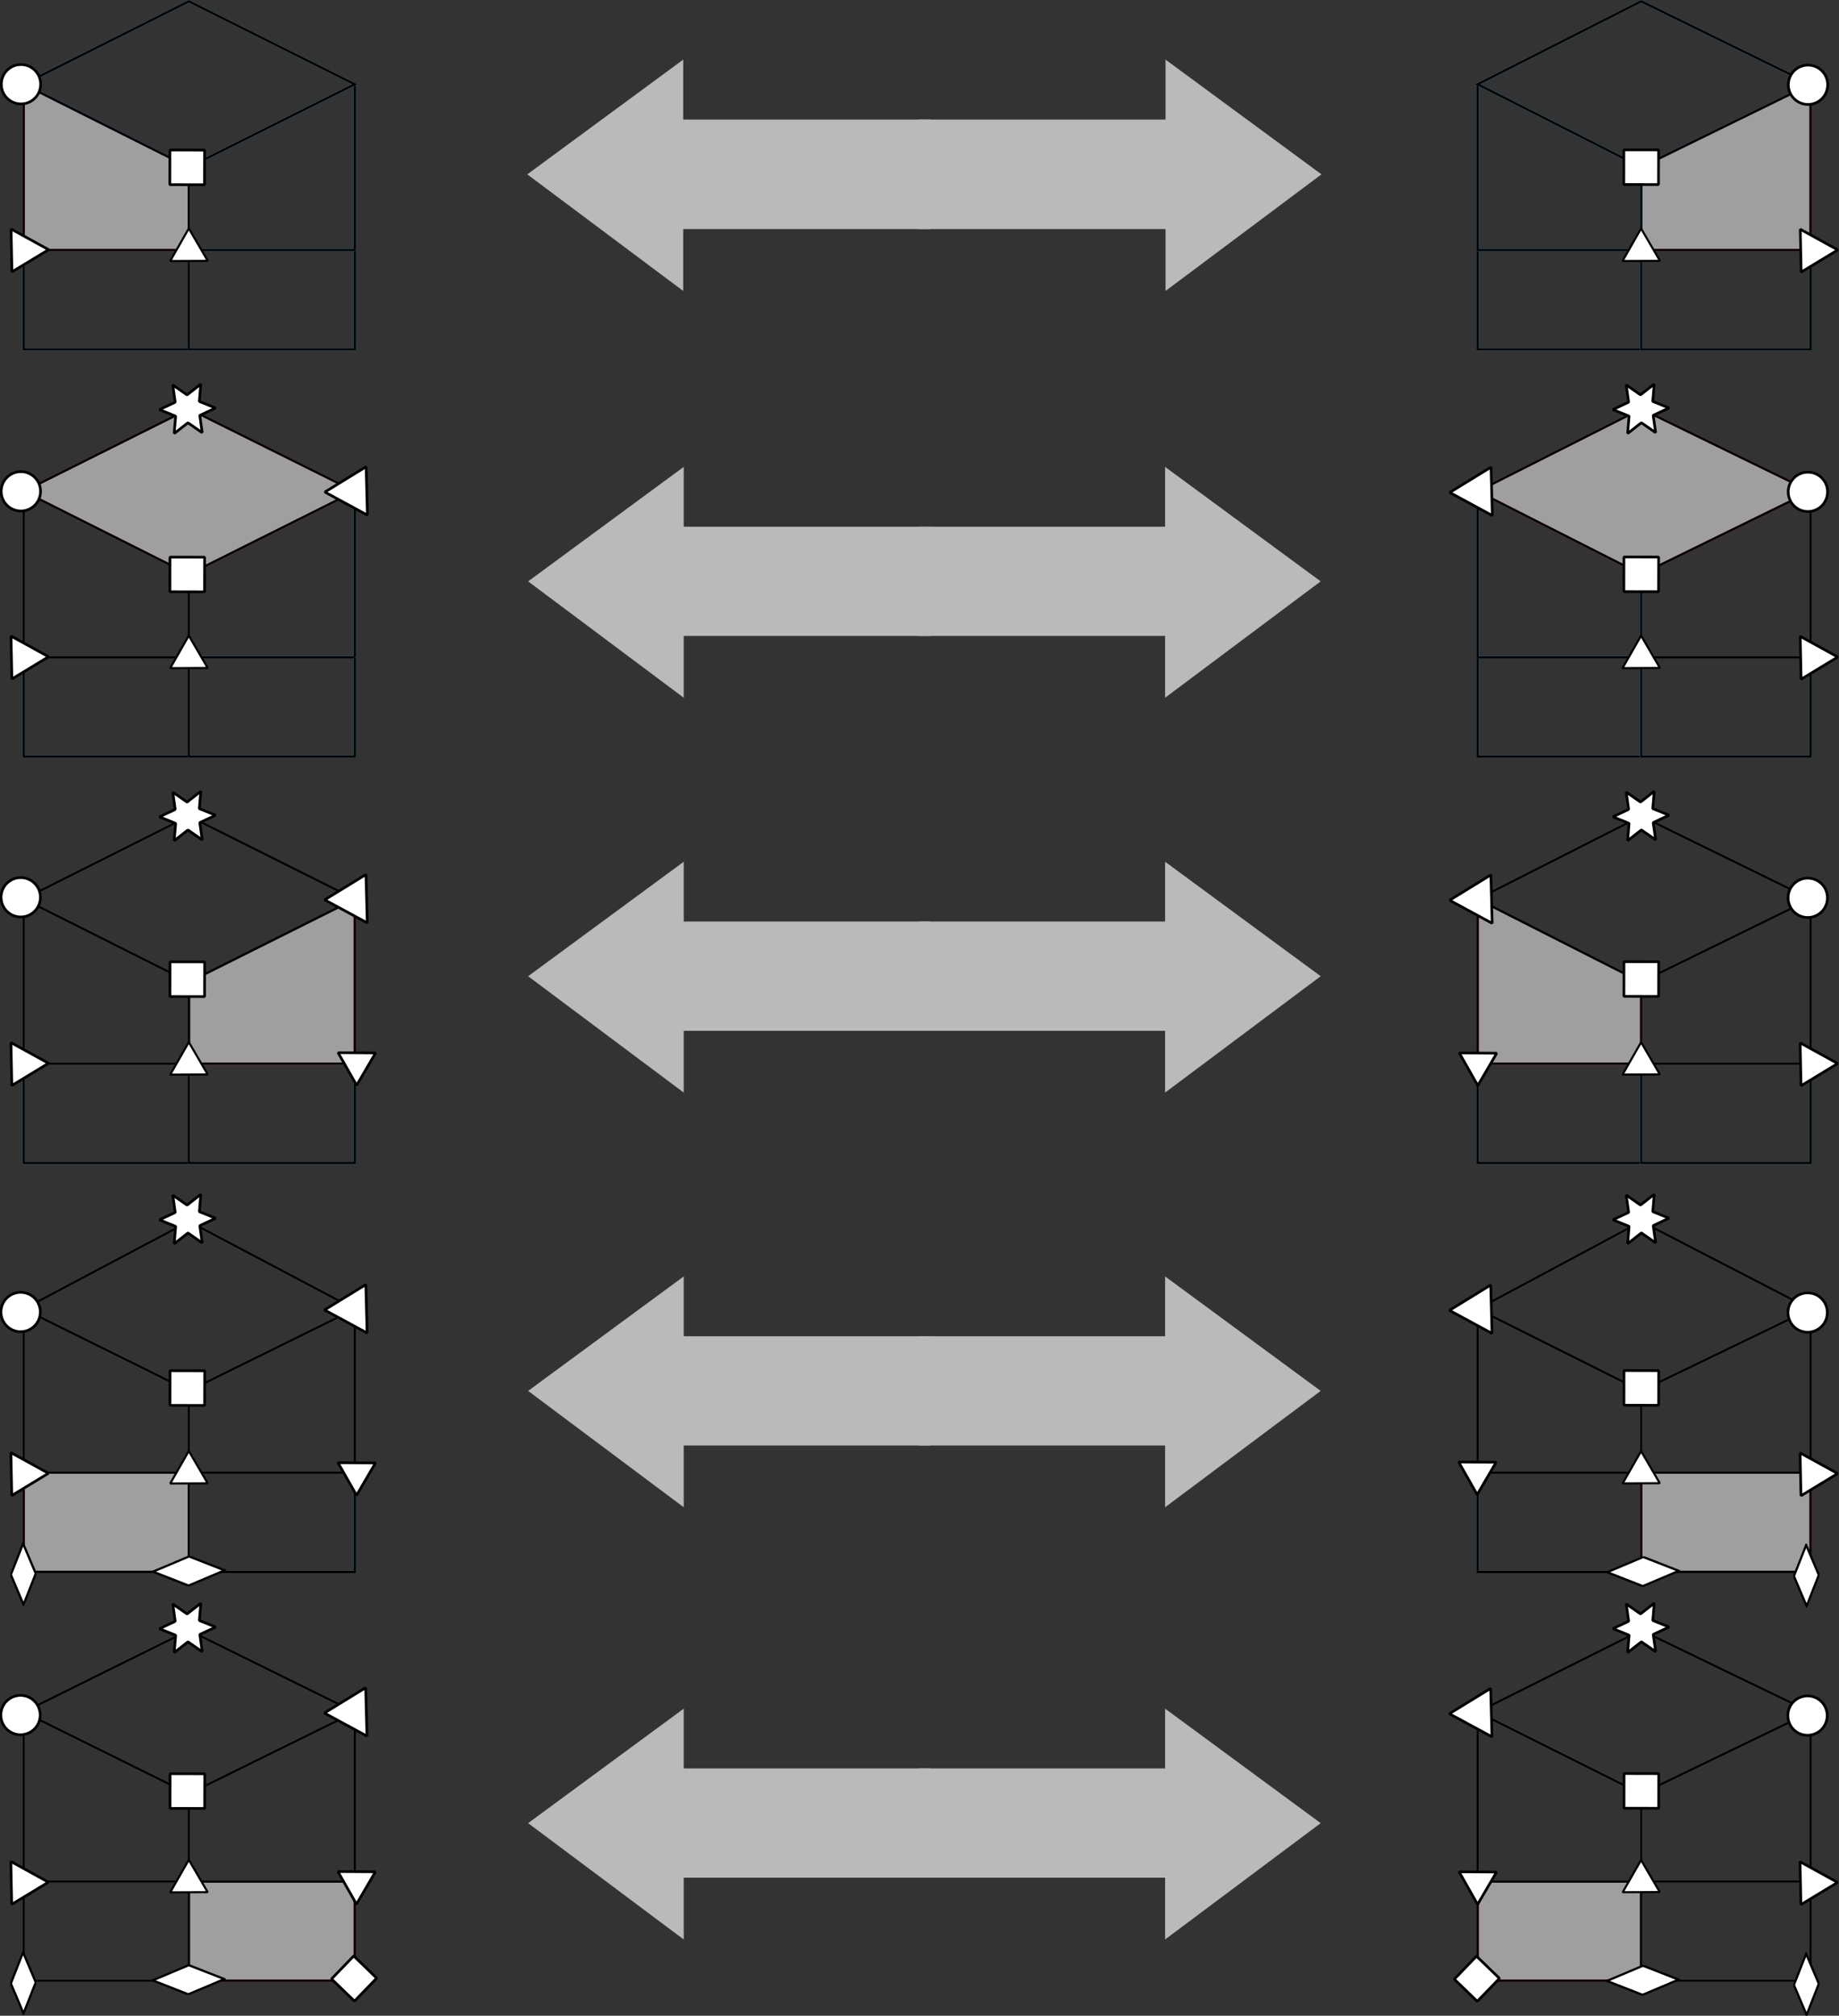 <?xml version="1.0" encoding="UTF-8" standalone="no"?>
<svg
   xmlns:dc="http://purl.org/dc/elements/1.1/"
   xmlns:cc="http://creativecommons.org/ns#"
   xmlns:rdf="http://www.w3.org/1999/02/22-rdf-syntax-ns#"
   xmlns:svg="http://www.w3.org/2000/svg"
   xmlns="http://www.w3.org/2000/svg"
   xmlns:sodipodi="http://sodipodi.sourceforge.net/DTD/sodipodi-0.dtd"
   xmlns:inkscape="http://www.inkscape.org/namespaces/inkscape"
   inkscape:version="1.0 (4035a4fb49, 2020-05-01)"
   sodipodi:docname="symmetry-example-alt.svg"
   viewBox="0 0 325.045 356.206"
   height="356.206"
   width="325.045"
   xml:space="preserve"
   id="svg2"
   version="1.1"><rect x="0" y="0" width="325.045" height="356.206" fill="#333333" stroke="none"/><defs
     id="defs6" /><sodipodi:namedview
     inkscape:current-layer="g10"
     inkscape:window-maximized="0"
     inkscape:window-y="52"
     inkscape:window-x="1922"
     inkscape:cy="193.917"
     inkscape:cx="85.6279"
     inkscape:zoom="2.52944"
     showgrid="false"
     id="namedview4"
     inkscape:window-height="1386"
     inkscape:window-width="2556"
     inkscape:pageshadow="2"
     inkscape:pageopacity="0"
     guidetolerance="10"
     gridtolerance="10"
     objecttolerance="10"
     borderopacity="1"
     bordercolor="#666666"
     pagecolor="#ffffff" /><g
     transform="matrix(1.333,0,0,1.333,0,7.94515e-4)"
     inkscape:label="symmetry-example-alt"
     inkscape:groupmode="layer"
     id="g10"><g
       id="g12"><g
         transform="scale(1,-1)"
         id="g14"><path
           id="path16"
           style="fill:none;stroke:#66bae0;stroke-width:0.309;stroke-linecap:butt;stroke-linejoin:miter;stroke-miterlimit:10;stroke-dasharray:none;stroke-opacity:1"
           d="M 195.934,-87.125 H 217.614 V -100.289 H 195.934 Z" /></g><g
         transform="scale(1,-1)"
         id="g18"><path
           id="path20"
           style="fill:none;stroke:#000000;stroke-width:0.309;stroke-linecap:butt;stroke-linejoin:miter;stroke-miterlimit:10;stroke-dasharray:none;stroke-opacity:1"
           d="M 195.934,-87.125 H 217.614 V -100.289 H 195.934 Z" /></g><g
         transform="scale(1,-1)"
         id="g22"><path
           id="path24"
           style="fill:none;stroke:#66bae0;stroke-width:0.309;stroke-linecap:butt;stroke-linejoin:miter;stroke-miterlimit:10;stroke-dasharray:none;stroke-opacity:1"
           d="M 217.613,-87.125 H 240.066 V -100.289 H 217.613 Z" /></g><g
         transform="scale(1,-1)"
         id="g26"><path
           id="path28"
           style="fill:none;stroke:#000000;stroke-width:0.309;stroke-linecap:butt;stroke-linejoin:miter;stroke-miterlimit:10;stroke-dasharray:none;stroke-opacity:1"
           d="M 217.613,-87.125 H 240.066 V -100.289 H 217.613 Z" /></g><g
         transform="scale(1,-1)"
         id="g30"><path
           id="path32"
           style="fill:none;stroke:#808080;stroke-width:0.309;stroke-linecap:butt;stroke-linejoin:miter;stroke-miterlimit:10;stroke-dasharray:none;stroke-opacity:1"
           d="M 240.066,-87.125 V -65.137 L 217.613,-76.129 V -87.125 H 240.066" /></g><g
         transform="scale(1,-1)"
         id="g34"><path
           id="path36"
           style="fill:none;stroke:#000000;stroke-width:0.309;stroke-linecap:butt;stroke-linejoin:miter;stroke-miterlimit:10;stroke-dasharray:none;stroke-opacity:1"
           d="M 240.066,-87.125 V -65.137 L 217.613,-76.129 V -87.125 H 240.066" /></g><g
         transform="scale(1,-1)"
         id="g38"><path
           id="path40"
           style="fill:none;stroke:#66bae0;stroke-width:0.309;stroke-linecap:butt;stroke-linejoin:miter;stroke-miterlimit:10;stroke-dasharray:none;stroke-opacity:1"
           d="M 217.613,-87.125 V -76.129 L 195.934,-65.137 V -87.125 H 217.613" /></g><g
         transform="scale(1,-1)"
         id="g42"><path
           id="path44"
           style="fill:none;stroke:#000000;stroke-width:0.309;stroke-linecap:butt;stroke-linejoin:miter;stroke-miterlimit:10;stroke-dasharray:none;stroke-opacity:1"
           d="M 217.613,-87.125 V -76.129 L 195.934,-65.137 V -87.125 H 217.613" /></g><g
         transform="scale(1,-1)"
         id="g46"><path
           id="path48"
           style="fill:#9f9f9f;fill-opacity:1;fill-rule:nonzero;stroke:#e06970;stroke-width:0.309;stroke-linecap:butt;stroke-linejoin:miter;stroke-miterlimit:10;stroke-dasharray:none;stroke-opacity:1"
           d="M 217.613,-76.129 240.066,-65.137 217.613,-54.195 195.934,-65.137 217.613,-76.129" /></g><g
         transform="scale(1,-1)"
         id="g50"><path
           id="path52"
           style="fill:none;stroke:#000000;stroke-width:0.309;stroke-linecap:butt;stroke-linejoin:miter;stroke-miterlimit:10;stroke-dasharray:none;stroke-opacity:1"
           d="M 217.613,-76.129 240.066,-65.137 217.613,-54.195 195.934,-65.137 217.613,-76.129" /></g><g
         transform="scale(1,-1)"
         id="g54"><path
           id="path56"
           style="fill:none;stroke:#66bae0;stroke-width:0.309;stroke-linecap:butt;stroke-linejoin:miter;stroke-miterlimit:10;stroke-dasharray:none;stroke-opacity:1"
           d="M 195.934,-141.016 H 217.614 V -154.18 H 195.934 Z" /></g><g
         transform="scale(1,-1)"
         id="g58"><path
           id="path60"
           style="fill:none;stroke:#000000;stroke-width:0.309;stroke-linecap:butt;stroke-linejoin:miter;stroke-miterlimit:10;stroke-dasharray:none;stroke-opacity:1"
           d="M 195.934,-141.016 H 217.614 V -154.18 H 195.934 Z" /></g><g
         transform="scale(1,-1)"
         id="g62"><path
           id="path64"
           style="fill:none;stroke:#66bae0;stroke-width:0.309;stroke-linecap:butt;stroke-linejoin:miter;stroke-miterlimit:10;stroke-dasharray:none;stroke-opacity:1"
           d="M 217.613,-141.016 H 240.066 V -154.18 H 217.613 Z" /></g><g
         transform="scale(1,-1)"
         id="g66"><path
           id="path68"
           style="fill:none;stroke:#000000;stroke-width:0.309;stroke-linecap:butt;stroke-linejoin:miter;stroke-miterlimit:10;stroke-dasharray:none;stroke-opacity:1"
           d="M 217.613,-141.016 H 240.066 V -154.18 H 217.613 Z" /></g><g
         transform="scale(1,-1)"
         id="g70"><path
           id="path72"
           style="fill:none;stroke:#808080;stroke-width:0.309;stroke-linecap:butt;stroke-linejoin:miter;stroke-miterlimit:10;stroke-dasharray:none;stroke-opacity:1"
           d="M 240.066,-141.016 V -119.18 L 217.613,-130.176 V -141.016 H 240.066" /></g><g
         transform="scale(1,-1)"
         id="g74"><path
           id="path76"
           style="fill:none;stroke:#000000;stroke-width:0.309;stroke-linecap:butt;stroke-linejoin:miter;stroke-miterlimit:10;stroke-dasharray:none;stroke-opacity:1"
           d="M 240.066,-141.016 V -119.18 L 217.613,-130.176 V -141.016 H 240.066" /></g><g
         transform="scale(1,-1)"
         id="g78"><path
           id="path80"
           style="fill:#9f9f9f;fill-opacity:1;fill-rule:nonzero;stroke:#e06970;stroke-width:0.309;stroke-linecap:butt;stroke-linejoin:miter;stroke-miterlimit:10;stroke-dasharray:none;stroke-opacity:1"
           d="M 217.613,-141.016 V -130.176 L 195.934,-119.18 V -141.016 H 217.613" /></g><g
         transform="scale(1,-1)"
         id="g82"><path
           id="path84"
           style="fill:none;stroke:#000000;stroke-width:0.309;stroke-linecap:butt;stroke-linejoin:miter;stroke-miterlimit:10;stroke-dasharray:none;stroke-opacity:1"
           d="M 217.613,-141.016 V -130.176 L 195.934,-119.18 V -141.016 H 217.613" /></g><g
         transform="scale(1,-1)"
         id="g86"><path
           id="path88"
           style="fill:none;stroke:#808080;stroke-width:0.309;stroke-linecap:butt;stroke-linejoin:miter;stroke-miterlimit:10;stroke-dasharray:none;stroke-opacity:1"
           d="M 217.613,-130.176 240.066,-119.18 217.613,-108.188 195.934,-119.18 217.613,-130.176" /></g><g
         transform="scale(1,-1)"
         id="g90"><path
           id="path92"
           style="fill:none;stroke:#000000;stroke-width:0.309;stroke-linecap:butt;stroke-linejoin:miter;stroke-miterlimit:10;stroke-dasharray:none;stroke-opacity:1"
           d="M 217.613,-130.176 240.066,-119.18 217.613,-108.188 195.934,-119.18 217.613,-130.176" /></g><g
         transform="scale(1,-1)"
         id="g94"><path
           id="path96"
           style="fill:none;stroke:#66bae0;stroke-width:0.309;stroke-linecap:butt;stroke-linejoin:miter;stroke-miterlimit:10;stroke-dasharray:none;stroke-opacity:1"
           d="M 195.934,-195.215 H 217.614 V -208.379 H 195.934 Z" /></g><g
         transform="scale(1,-1)"
         id="g98"><path
           id="path100"
           style="fill:none;stroke:#000000;stroke-width:0.309;stroke-linecap:butt;stroke-linejoin:miter;stroke-miterlimit:10;stroke-dasharray:none;stroke-opacity:1"
           d="M 195.934,-195.215 H 217.614 V -208.379 H 195.934 Z" /></g><g
         transform="scale(1,-1)"
         id="g102"><path
           id="path104"
           style="fill:#9f9f9f;fill-opacity:1;fill-rule:nonzero;stroke:#e06970;stroke-width:0.309;stroke-linecap:butt;stroke-linejoin:miter;stroke-miterlimit:10;stroke-dasharray:none;stroke-opacity:1"
           d="M 217.613,-195.215 H 240.066 V -208.379 H 217.613 Z" /></g><g
         transform="scale(1,-1)"
         id="g106"><path
           id="path108"
           style="fill:none;stroke:#000000;stroke-width:0.309;stroke-linecap:butt;stroke-linejoin:miter;stroke-miterlimit:10;stroke-dasharray:none;stroke-opacity:1"
           d="M 217.613,-195.215 H 240.066 V -208.379 H 217.613 Z" /></g><g
         transform="scale(1,-1)"
         id="g110"><path
           id="path112"
           style="fill:none;stroke:#808080;stroke-width:0.309;stroke-linecap:butt;stroke-linejoin:miter;stroke-miterlimit:10;stroke-dasharray:none;stroke-opacity:1"
           d="M 240.066,-195.215 V -173.535 L 217.613,-184.375 V -195.215 H 240.066" /></g><g
         transform="scale(1,-1)"
         id="g114"><path
           id="path116"
           style="fill:none;stroke:#000000;stroke-width:0.309;stroke-linecap:butt;stroke-linejoin:miter;stroke-miterlimit:10;stroke-dasharray:none;stroke-opacity:1"
           d="M 240.066,-195.215 V -173.535 L 217.613,-184.375 V -195.215 H 240.066" /></g><g
         transform="scale(1,-1)"
         id="g118"><path
           id="path120"
           style="fill:none;stroke:#808080;stroke-width:0.309;stroke-linecap:butt;stroke-linejoin:miter;stroke-miterlimit:10;stroke-dasharray:none;stroke-opacity:1"
           d="M 217.613,-195.215 V -184.375 L 195.934,-173.535 V -195.215 H 217.613" /></g><g
         transform="scale(1,-1)"
         id="g122"><path
           id="path124"
           style="fill:none;stroke:#000000;stroke-width:0.309;stroke-linecap:butt;stroke-linejoin:miter;stroke-miterlimit:10;stroke-dasharray:none;stroke-opacity:1"
           d="M 217.613,-195.215 V -184.375 L 195.934,-173.535 V -195.215 H 217.613" /></g><g
         transform="scale(1,-1)"
         id="g126"><path
           id="path128"
           style="fill:none;stroke:#808080;stroke-width:0.309;stroke-linecap:butt;stroke-linejoin:miter;stroke-miterlimit:10;stroke-dasharray:none;stroke-opacity:1"
           d="M 217.613,-184.375 240.066,-173.535 217.613,-161.922 195.934,-173.535 217.613,-184.375" /></g><g
         transform="scale(1,-1)"
         id="g130"><path
           id="path132"
           style="fill:none;stroke:#000000;stroke-width:0.309;stroke-linecap:butt;stroke-linejoin:miter;stroke-miterlimit:10;stroke-dasharray:none;stroke-opacity:1"
           d="M 217.613,-184.375 240.066,-173.535 217.613,-161.922 195.934,-173.535 217.613,-184.375" /></g><g
         transform="scale(1,-1)"
         id="g134"><path
           id="path136"
           style="fill:#9f9f9f;fill-opacity:1;fill-rule:nonzero;stroke:#e06970;stroke-width:0.309;stroke-linecap:butt;stroke-linejoin:miter;stroke-miterlimit:10;stroke-dasharray:none;stroke-opacity:1"
           d="M 195.934,-249.418 H 217.614 V -262.578 H 195.934 Z" /></g><g
         transform="scale(1,-1)"
         id="g138"><path
           id="path140"
           style="fill:none;stroke:#000000;stroke-width:0.309;stroke-linecap:butt;stroke-linejoin:miter;stroke-miterlimit:10;stroke-dasharray:none;stroke-opacity:1"
           d="M 195.934,-249.418 H 217.614 V -262.578 H 195.934 Z" /></g><g
         transform="scale(1,-1)"
         id="g142"><path
           id="path144"
           style="fill:none;stroke:#808080;stroke-width:0.309;stroke-linecap:butt;stroke-linejoin:miter;stroke-miterlimit:10;stroke-dasharray:none;stroke-opacity:1"
           d="M 217.613,-249.418 H 240.066 V -262.578 H 217.613 Z" /></g><g
         transform="scale(1,-1)"
         id="g146"><path
           id="path148"
           style="fill:none;stroke:#000000;stroke-width:0.309;stroke-linecap:butt;stroke-linejoin:miter;stroke-miterlimit:10;stroke-dasharray:none;stroke-opacity:1"
           d="M 217.613,-249.418 H 240.066 V -262.578 H 217.613 Z" /></g><g
         transform="scale(1,-1)"
         id="g150"><path
           id="path152"
           style="fill:none;stroke:#808080;stroke-width:0.309;stroke-linecap:butt;stroke-linejoin:miter;stroke-miterlimit:10;stroke-dasharray:none;stroke-opacity:1"
           d="M 240.066,-249.418 V -226.961 L 217.613,-237.801 V -249.418 H 240.066" /></g><g
         transform="scale(1,-1)"
         id="g154"><path
           id="path156"
           style="fill:none;stroke:#000000;stroke-width:0.309;stroke-linecap:butt;stroke-linejoin:miter;stroke-miterlimit:10;stroke-dasharray:none;stroke-opacity:1"
           d="M 240.066,-249.418 V -226.961 L 217.613,-237.801 V -249.418 H 240.066" /></g><g
         transform="scale(1,-1)"
         id="g158"><path
           id="path160"
           style="fill:none;stroke:#808080;stroke-width:0.309;stroke-linecap:butt;stroke-linejoin:miter;stroke-miterlimit:10;stroke-dasharray:none;stroke-opacity:1"
           d="M 217.613,-249.418 V -237.801 L 195.934,-226.961 V -249.418 H 217.613" /></g><g
         transform="scale(1,-1)"
         id="g162"><path
           id="path164"
           style="fill:none;stroke:#000000;stroke-width:0.309;stroke-linecap:butt;stroke-linejoin:miter;stroke-miterlimit:10;stroke-dasharray:none;stroke-opacity:1"
           d="M 217.613,-249.418 V -237.801 L 195.934,-226.961 V -249.418 H 217.613" /></g><g
         transform="scale(1,-1)"
         id="g166"><path
           id="path168"
           style="fill:none;stroke:#808080;stroke-width:0.309;stroke-linecap:butt;stroke-linejoin:miter;stroke-miterlimit:10;stroke-dasharray:none;stroke-opacity:1"
           d="M 217.613,-237.801 240.066,-226.961 217.613,-216.121 195.934,-226.961 217.613,-237.801" /></g><g
         transform="scale(1,-1)"
         id="g170"><path
           id="path172"
           style="fill:none;stroke:#000000;stroke-width:0.309;stroke-linecap:butt;stroke-linejoin:miter;stroke-miterlimit:10;stroke-dasharray:none;stroke-opacity:1"
           d="M 217.613,-237.801 240.066,-226.961 217.613,-216.121 195.934,-226.961 217.613,-237.801" /></g><g
         transform="scale(1,-1)"
         id="g174"><path
           id="path176"
           style="fill:none;stroke:#66bae0;stroke-width:0.309;stroke-linecap:butt;stroke-linejoin:miter;stroke-miterlimit:10;stroke-dasharray:none;stroke-opacity:1"
           d="M 3.137,-33.156 H 25.047 V -46.32 H 3.137 Z" /></g><g
         transform="scale(1,-1)"
         id="g178"><path
           id="path180"
           style="fill:none;stroke:#000000;stroke-width:0.309;stroke-linecap:butt;stroke-linejoin:miter;stroke-miterlimit:10;stroke-dasharray:none;stroke-opacity:1"
           d="M 3.137,-33.156 H 25.047 V -46.32 H 3.137 Z" /></g><g
         transform="scale(1,-1)"
         id="g182"><path
           id="path184"
           style="fill:none;stroke:#66bae0;stroke-width:0.309;stroke-linecap:butt;stroke-linejoin:miter;stroke-miterlimit:10;stroke-dasharray:none;stroke-opacity:1"
           d="M 25.047,-33.156 H 47.039 V -46.32 H 25.047 Z" /></g><g
         transform="scale(1,-1)"
         id="g186"><path
           id="path188"
           style="fill:none;stroke:#000000;stroke-width:0.309;stroke-linecap:butt;stroke-linejoin:miter;stroke-miterlimit:10;stroke-dasharray:none;stroke-opacity:1"
           d="M 25.047,-33.156 H 47.039 V -46.32 H 25.047 Z" /></g><g
         transform="scale(1,-1)"
         id="g190"><path
           id="path192"
           style="fill:none;stroke:#66bae0;stroke-width:0.309;stroke-linecap:butt;stroke-linejoin:miter;stroke-miterlimit:10;stroke-dasharray:none;stroke-opacity:1"
           d="M 47.039,-33.156 V -11.168 L 25.047,-22.164 V -33.156 H 47.039" /></g><g
         transform="scale(1,-1)"
         id="g194"><path
           id="path196"
           style="fill:none;stroke:#000000;stroke-width:0.309;stroke-linecap:butt;stroke-linejoin:miter;stroke-miterlimit:10;stroke-dasharray:none;stroke-opacity:1"
           d="M 47.039,-33.156 V -11.168 L 25.047,-22.164 V -33.156 H 47.039" /></g><g
         transform="scale(1,-1)"
         id="g198"><path
           id="path200"
           style="fill:#9f9f9f;fill-opacity:1;fill-rule:nonzero;stroke:#e06970;stroke-width:0.309;stroke-linecap:butt;stroke-linejoin:miter;stroke-miterlimit:10;stroke-dasharray:none;stroke-opacity:1"
           d="M 25.047,-33.156 V -22.164 L 3.137,-11.168 V -33.156 H 25.047" /></g><g
         transform="scale(1,-1)"
         id="g202"><path
           id="path204"
           style="fill:none;stroke:#000000;stroke-width:0.309;stroke-linecap:butt;stroke-linejoin:miter;stroke-miterlimit:10;stroke-dasharray:none;stroke-opacity:1"
           d="M 25.047,-33.156 V -22.164 L 3.137,-11.168 V -33.156 H 25.047" /></g><g
         transform="scale(1,-1)"
         id="g206"><path
           id="path208"
           style="fill:none;stroke:#66bae0;stroke-width:0.309;stroke-linecap:butt;stroke-linejoin:miter;stroke-miterlimit:10;stroke-dasharray:none;stroke-opacity:1"
           d="M 25.047,-22.164 47.039,-11.168 25.047,-0.172 3.137,-11.168 25.047,-22.164" /></g><g
         transform="scale(1,-1)"
         id="g210"><path
           id="path212"
           style="fill:none;stroke:#000000;stroke-width:0.309;stroke-linecap:butt;stroke-linejoin:miter;stroke-miterlimit:10;stroke-dasharray:none;stroke-opacity:1"
           d="M 25.047,-22.164 47.039,-11.168 25.047,-0.172 3.137,-11.168 25.047,-22.164" /></g><g
         id="g214"><path
           id="path216"
           style="fill:#ffffff;fill-opacity:1;fill-rule:nonzero;stroke:#000000;stroke-width:0.277;stroke-linecap:butt;stroke-linejoin:miter;stroke-miterlimit:1;stroke-dasharray:none;stroke-opacity:1"
           d="M 27.543,34.582 22.566,34.605 25.035,30.285 Z" /></g><g
         transform="matrix(1,0.275,-0.275,1,0,0)"
         id="g218"><path
           id="path220"
           style="fill:#ffffff;fill-opacity:1;fill-rule:nonzero;stroke:#000000;stroke-width:0.341;stroke-linecap:square;stroke-linejoin:miter;stroke-miterlimit:1;stroke-dasharray:none;stroke-opacity:1"
           d="M 31.471,15.838 27.193,17.003 26.029,12.729 30.306,11.561 Z" /></g><g
         transform="matrix(1,0.274,-0.274,1,0,0)"
         id="g222"><path
           id="path224"
           style="fill:#ffffff;fill-opacity:1;fill-rule:nonzero;stroke:#000000;stroke-width:0.342;stroke-linecap:square;stroke-linejoin:miter;stroke-miterlimit:1;stroke-dasharray:none;stroke-opacity:1"
           d="M 7.619,10.926 7.549,11.04 7.477,11.149 7.396,11.253 7.311,11.355 7.22,11.45 7.127,11.542 7.026,11.628 6.923,11.707 6.815,11.783 6.701,11.854 6.586,11.916 6.468,11.972 6.346,12.025 6.221,12.067 6.098,12.105 5.97,12.136 5.84,12.16 5.708,12.18 5.578,12.188 5.446,12.193 5.313,12.19 5.182,12.183 5.052,12.164 4.921,12.142 4.795,12.11 4.668,12.074 4.542,12.03 4.42,11.982 4.302,11.924 4.188,11.862 4.072,11.796 3.965,11.719 3.862,11.642 3.761,11.557 3.665,11.466 3.573,11.37 3.487,11.272 3.404,11.166 3.331,11.057 3.262,10.947 3.199,10.832 3.139,10.711 3.09,10.592 3.044,10.468 3.006,10.341 2.975,10.213 2.951,10.083 2.935,9.954 2.922,9.821 2.918,9.69 2.921,9.56 2.932,9.428 2.946,9.295 2.97,9.168 3.001,9.038 3.036,8.911 3.081,8.79 3.13,8.667 3.187,8.546 3.249,8.431 3.319,8.318 3.391,8.209 3.472,8.104 3.557,8.003 3.649,7.908 3.741,7.816 3.842,7.73 3.945,7.651 4.053,7.574 4.167,7.504 4.283,7.441 4.4,7.386 4.522,7.333 4.648,7.291 4.774,7.252 4.898,7.222 5.029,7.198 5.16,7.178 5.289,7.166 5.422,7.165 5.555,7.167 5.686,7.174 5.816,7.193 5.948,7.216 6.072,7.244 6.2,7.284 6.326,7.327 6.448,7.376 6.566,7.434 6.68,7.496 6.796,7.562 6.903,7.638 7.006,7.715 7.108,7.801 7.207,7.891 7.295,7.988 7.381,8.085 7.465,8.191 7.537,8.3 7.606,8.41 7.669,8.526 7.73,8.646 7.778,8.766 7.824,8.89 7.862,9.016 7.893,9.144 7.917,9.275 7.933,9.403 7.946,9.536 7.951,9.668 7.947,9.798 7.936,9.93 7.922,10.062 7.898,10.19 7.867,10.32 7.832,10.446 7.787,10.568 7.738,10.691 7.682,10.812 Z" /></g><g
         transform="matrix(0.016,1,-1,0.016,0,0)"
         id="g226"><path
           id="path228"
           style="fill:#ffffff;fill-opacity:1;fill-rule:nonzero;stroke:#000000;stroke-width:0.354;stroke-linecap:butt;stroke-linejoin:miter;stroke-miterlimit:1;stroke-dasharray:none;stroke-opacity:1"
           d="M 36.055,-1.008 30.375,-0.982 33.193,-5.913 Z" /></g><g
         transform="scale(1,-1)"
         id="g230"><path
           id="path232"
           style="fill:none;stroke:#66bae0;stroke-width:0.309;stroke-linecap:butt;stroke-linejoin:miter;stroke-miterlimit:10;stroke-dasharray:none;stroke-opacity:1"
           d="M 195.934,-33.156 H 217.614 V -46.32 H 195.934 Z" /></g><g
         transform="scale(1,-1)"
         id="g234"><path
           id="path236"
           style="fill:none;stroke:#000000;stroke-width:0.309;stroke-linecap:butt;stroke-linejoin:miter;stroke-miterlimit:10;stroke-dasharray:none;stroke-opacity:1"
           d="M 195.934,-33.156 H 217.614 V -46.32 H 195.934 Z" /></g><g
         transform="scale(1,-1)"
         id="g238"><path
           id="path240"
           style="fill:none;stroke:#66bae0;stroke-width:0.309;stroke-linecap:butt;stroke-linejoin:miter;stroke-miterlimit:10;stroke-dasharray:none;stroke-opacity:1"
           d="M 217.613,-33.156 H 240.066 V -46.32 H 217.613 Z" /></g><g
         transform="scale(1,-1)"
         id="g242"><path
           id="path244"
           style="fill:none;stroke:#000000;stroke-width:0.309;stroke-linecap:butt;stroke-linejoin:miter;stroke-miterlimit:10;stroke-dasharray:none;stroke-opacity:1"
           d="M 217.613,-33.156 H 240.066 V -46.32 H 217.613 Z" /></g><g
         transform="scale(1,-1)"
         id="g246"><path
           id="path248"
           style="fill:#9f9f9f;fill-opacity:1;fill-rule:nonzero;stroke:#e06970;stroke-width:0.309;stroke-linecap:butt;stroke-linejoin:miter;stroke-miterlimit:10;stroke-dasharray:none;stroke-opacity:1"
           d="M 240.066,-33.156 V -11.168 L 217.613,-22.164 V -33.156 H 240.066" /></g><g
         transform="scale(1,-1)"
         id="g250"><path
           id="path252"
           style="fill:none;stroke:#000000;stroke-width:0.309;stroke-linecap:butt;stroke-linejoin:miter;stroke-miterlimit:10;stroke-dasharray:none;stroke-opacity:1"
           d="M 240.066,-33.156 V -11.168 L 217.613,-22.164 V -33.156 H 240.066" /></g><g
         transform="scale(1,-1)"
         id="g254"><path
           id="path256"
           style="fill:none;stroke:#66bae0;stroke-width:0.309;stroke-linecap:butt;stroke-linejoin:miter;stroke-miterlimit:10;stroke-dasharray:none;stroke-opacity:1"
           d="M 217.613,-33.156 V -22.164 L 195.934,-11.168 V -33.156 H 217.613" /></g><g
         transform="scale(1,-1)"
         id="g258"><path
           id="path260"
           style="fill:none;stroke:#000000;stroke-width:0.309;stroke-linecap:butt;stroke-linejoin:miter;stroke-miterlimit:10;stroke-dasharray:none;stroke-opacity:1"
           d="M 217.613,-33.156 V -22.164 L 195.934,-11.168 V -33.156 H 217.613" /></g><g
         transform="scale(1,-1)"
         id="g262"><path
           id="path264"
           style="fill:none;stroke:#66bae0;stroke-width:0.309;stroke-linecap:butt;stroke-linejoin:miter;stroke-miterlimit:10;stroke-dasharray:none;stroke-opacity:1"
           d="M 217.613,-22.164 240.066,-11.168 217.613,-0.172 195.934,-11.168 217.613,-22.164" /></g><g
         transform="scale(1,-1)"
         id="g266"><path
           id="path268"
           style="fill:none;stroke:#000000;stroke-width:0.309;stroke-linecap:butt;stroke-linejoin:miter;stroke-miterlimit:10;stroke-dasharray:none;stroke-opacity:1"
           d="M 217.613,-22.164 240.066,-11.168 217.613,-0.172 195.934,-11.168 217.613,-22.164" /></g><g
         transform="matrix(1,0.275,-0.275,1,0,0)"
         id="g270"><path
           id="path272"
           style="fill:#ffffff;fill-opacity:1;fill-rule:nonzero;stroke:#000000;stroke-width:0.341;stroke-linecap:square;stroke-linejoin:miter;stroke-miterlimit:1;stroke-dasharray:none;stroke-opacity:1"
           d="M 210.702,-33.472 206.428,-32.308 205.26,-36.58 209.537,-37.749 Z" /></g><g
         id="g274"><path
           id="path276"
           style="fill:#ffffff;fill-opacity:1;fill-rule:nonzero;stroke:#000000;stroke-width:0.276;stroke-linecap:butt;stroke-linejoin:miter;stroke-miterlimit:1;stroke-dasharray:none;stroke-opacity:1"
           d="M 220.102,34.578 215.141,34.602 217.602,30.293 Z" /></g><g
         transform="matrix(1,0.274,-0.274,1,0,0)"
         id="g278"><path
           id="path280"
           style="fill:#ffffff;fill-opacity:1;fill-rule:nonzero;stroke:#000000;stroke-width:0.342;stroke-linecap:square;stroke-linejoin:miter;stroke-miterlimit:1;stroke-dasharray:none;stroke-opacity:1"
           d="M 228.043,-49.4 227.972,-49.287 227.9,-49.177 227.819,-49.073 227.734,-48.972 227.643,-48.876 227.547,-48.784 227.449,-48.699 227.346,-48.619 227.238,-48.543 227.124,-48.473 227.009,-48.41 226.891,-48.354 226.769,-48.301 226.644,-48.259 226.518,-48.221 226.389,-48.19 226.259,-48.166 226.132,-48.146 225.998,-48.137 225.866,-48.132 225.736,-48.136 225.605,-48.143 225.475,-48.162 225.344,-48.185 225.214,-48.216 225.091,-48.252 224.966,-48.296 224.843,-48.345 224.726,-48.402 224.607,-48.464 224.495,-48.531 224.282,-48.683 224.18,-48.769 224.085,-48.86 223.996,-48.956 223.911,-49.054 223.827,-49.16 223.754,-49.269 223.685,-49.379 223.622,-49.495 223.562,-49.615 223.513,-49.735 223.468,-49.859 223.429,-49.985 223.398,-50.113 223.374,-50.243 223.355,-50.371 223.346,-50.505 223.341,-50.637 223.344,-50.766 223.355,-50.898 223.37,-51.031 223.393,-51.159 223.424,-51.288 223.46,-51.415 223.505,-51.537 223.553,-51.659 223.61,-51.78 223.672,-51.895 223.739,-52.007 223.814,-52.118 223.895,-52.222 223.977,-52.322 224.068,-52.418 224.164,-52.51 224.265,-52.597 224.369,-52.676 224.477,-52.752 224.587,-52.821 224.702,-52.884 224.823,-52.941 224.942,-52.993 225.067,-53.035 225.193,-53.073 225.322,-53.104 225.452,-53.128 225.583,-53.149 225.712,-53.161 225.845,-53.162 225.978,-53.159 226.106,-53.151 226.24,-53.133 226.367,-53.109 226.496,-53.082 226.624,-53.043 226.749,-52.999 226.868,-52.95 226.989,-52.893 227.104,-52.83 227.216,-52.763 227.326,-52.688 227.429,-52.611 227.531,-52.526 227.626,-52.434 227.719,-52.339 227.804,-52.241 227.884,-52.134 227.961,-52.026 228.03,-51.916 228.093,-51.8 228.149,-51.679 228.201,-51.561 228.247,-51.436 228.282,-51.309 228.313,-51.181 228.34,-51.052 228.356,-50.923 228.369,-50.79 228.374,-50.659 228.37,-50.529 228.36,-50.397 228.341,-50.263 228.318,-50.135 228.29,-50.007 228.251,-49.879 228.21,-49.758 228.158,-49.635 228.105,-49.515 Z" /></g><g
         transform="matrix(0.016,1,-1,0.016,0,0)"
         id="g282"><path
           id="path284"
           style="fill:#ffffff;fill-opacity:1;fill-rule:nonzero;stroke:#000000;stroke-width:0.354;stroke-linecap:butt;stroke-linejoin:miter;stroke-miterlimit:1;stroke-dasharray:none;stroke-opacity:1"
           d="M 39.884,-238.188 34.204,-238.163 37.022,-243.094 Z" /></g><g
         transform="matrix(1,0.275,-0.275,1,0,0)"
         id="g286"><path
           id="path288"
           style="fill:#ffffff;fill-opacity:1;fill-rule:nonzero;stroke:#000000;stroke-width:0.341;stroke-linecap:square;stroke-linejoin:miter;stroke-miterlimit:1;stroke-dasharray:none;stroke-opacity:1"
           d="M 224.505,16.7 220.231,17.864 219.063,13.591 223.34,12.423 Z" /></g><g
         transform="matrix(1,0.275,-0.275,1,0,0)"
         id="g290"><path
           id="path292"
           style="fill:#ffffff;fill-opacity:1;fill-rule:nonzero;stroke:#000000;stroke-width:0.341;stroke-linecap:square;stroke-linejoin:miter;stroke-miterlimit:1;stroke-dasharray:none;stroke-opacity:1"
           d="M 238.228,66.581 233.955,67.748 232.786,63.472 237.063,62.303 Z" /></g><g
         transform="matrix(1,0.275,-0.275,1,0,0)"
         id="g294"><path
           id="path296"
           style="fill:#ffffff;fill-opacity:1;fill-rule:nonzero;stroke:#000000;stroke-width:0.341;stroke-linecap:square;stroke-linejoin:miter;stroke-miterlimit:1;stroke-dasharray:none;stroke-opacity:1"
           d="M 252.09,116.966 247.817,118.134 246.648,113.858 250.926,112.693 Z" /></g><g
         transform="matrix(1,0.275,-0.275,1,0,0)"
         id="g298"><path
           id="path300"
           style="fill:#ffffff;fill-opacity:1;fill-rule:nonzero;stroke:#000000;stroke-width:0.341;stroke-linecap:square;stroke-linejoin:miter;stroke-miterlimit:1;stroke-dasharray:none;stroke-opacity:1"
           d="M 265.754,166.633 261.481,167.8 260.313,163.524 264.59,162.359 Z" /></g><g
         id="g302"><path
           id="path304"
           style="fill:#ffffff;fill-opacity:1;fill-rule:nonzero;stroke:#000000;stroke-width:0.276;stroke-linecap:butt;stroke-linejoin:miter;stroke-miterlimit:1;stroke-dasharray:none;stroke-opacity:1"
           d="M 220.094,88.543 215.145,88.566 217.602,84.27 Z" /></g><g
         id="g306"><path
           id="path308"
           style="fill:#ffffff;fill-opacity:1;fill-rule:nonzero;stroke:#000000;stroke-width:0.276;stroke-linecap:butt;stroke-linejoin:miter;stroke-miterlimit:1;stroke-dasharray:none;stroke-opacity:1"
           d="M 220.086,142.43 215.152,142.453 217.602,138.168 Z" /></g><g
         id="g310"><path
           id="path312"
           style="fill:#ffffff;fill-opacity:1;fill-rule:nonzero;stroke:#000000;stroke-width:0.276;stroke-linecap:butt;stroke-linejoin:miter;stroke-miterlimit:1;stroke-dasharray:none;stroke-opacity:1"
           d="M 220.082,196.625 215.16,196.648 217.602,192.375 Z" /></g><g
         id="g314"><path
           id="path316"
           style="fill:#ffffff;fill-opacity:1;fill-rule:nonzero;stroke:#000000;stroke-width:0.276;stroke-linecap:butt;stroke-linejoin:miter;stroke-miterlimit:1;stroke-dasharray:none;stroke-opacity:1"
           d="M 220.074,250.82 215.164,250.844 217.602,246.582 Z" /></g><g
         transform="matrix(1,0.274,-0.274,1,0,0)"
         id="g318"><path
           id="path320"
           style="fill:#ffffff;fill-opacity:1;fill-rule:nonzero;stroke:#000000;stroke-width:0.342;stroke-linecap:square;stroke-linejoin:miter;stroke-miterlimit:1;stroke-dasharray:none;stroke-opacity:1"
           d="M 241.782,0.801 241.711,0.914 241.639,1.023 241.559,1.128 241.473,1.229 241.382,1.324 241.285,1.413 241.187,1.499 241.085,1.581 240.976,1.654 240.863,1.724 240.748,1.791 240.63,1.846 240.507,1.896 240.383,1.941 240.257,1.98 240.129,2.011 239.998,2.035 239.871,2.054 239.737,2.064 239.605,2.068 239.475,2.065 239.343,2.054 239.214,2.039 239.083,2.016 238.953,1.985 238.83,1.948 238.705,1.905 238.582,1.856 238.465,1.798 238.347,1.737 238.234,1.67 238.128,1.594 238.02,1.514 237.919,1.432 237.824,1.341 237.735,1.244 237.649,1.143 237.566,1.041 237.493,0.932 237.424,0.822 237.361,0.706 237.301,0.586 237.253,0.466 237.207,0.342 237.168,0.216 237.137,0.088 237.113,-0.043 237.093,-0.174 237.085,-0.304 237.08,-0.436 237.082,-0.569 237.094,-0.698 237.109,-0.83 237.132,-0.958 237.163,-1.088 237.199,-1.214 237.243,-1.34 237.292,-1.459 237.349,-1.58 237.411,-1.694 237.478,-1.807 237.553,-1.917 237.634,-2.021 237.716,-2.122 237.807,-2.217 237.903,-2.31 238.004,-2.396 238.108,-2.475 238.216,-2.551 238.326,-2.621 238.441,-2.683 238.563,-2.74 238.681,-2.792 238.805,-2.838 238.933,-2.873 239.061,-2.904 239.19,-2.931 239.322,-2.948 239.452,-2.96 239.583,-2.965 239.717,-2.962 239.845,-2.95 239.979,-2.932 240.106,-2.909 240.235,-2.881 240.363,-2.842 240.487,-2.802 240.727,-2.696 240.843,-2.63 240.955,-2.563 241.064,-2.491 241.168,-2.41 241.27,-2.325 241.365,-2.234 241.458,-2.138 241.543,-2.04 241.622,-1.937 241.699,-1.829 241.769,-1.715 241.832,-1.6 241.887,-1.482 241.94,-1.36 241.986,-1.236 242.021,-1.108 242.052,-0.98 242.08,-0.851 242.095,-0.722 242.108,-0.589 242.113,-0.458 242.109,-0.328 242.099,-0.196 242.08,-0.066 242.057,0.065 242.03,0.194 241.949,0.442 241.897,0.566 241.843,0.682 Z" /></g><g
         transform="matrix(1,0.274,-0.274,1,0,0)"
         id="g322"><path
           id="path324"
           style="fill:#ffffff;fill-opacity:1;fill-rule:nonzero;stroke:#000000;stroke-width:0.342;stroke-linecap:square;stroke-linejoin:miter;stroke-miterlimit:1;stroke-dasharray:none;stroke-opacity:1"
           d="M 255.483,50.863 255.412,50.977 255.341,51.086 255.26,51.19 255.174,51.292 255.083,51.387 254.988,51.48 254.89,51.565 254.786,51.644 254.678,51.72 254.565,51.791 254.449,51.853 254.332,51.909 254.209,51.962 254.084,52.004 253.958,52.043 253.83,52.074 253.7,52.098 253.572,52.117 253.438,52.126 253.307,52.131 253.177,52.128 253.046,52.12 252.916,52.101 252.784,52.079 252.655,52.048 252.531,52.011 252.406,51.967 252.284,51.919 252.166,51.861 252.048,51.8 251.936,51.733 251.722,51.58 251.621,51.495 251.525,51.404 251.436,51.307 251.351,51.209 251.267,51.103 251.195,50.994 251.125,50.884 251.063,50.769 251.002,50.648 250.954,50.529 250.908,50.405 250.87,50.278 250.839,50.15 250.815,50.02 250.795,49.893 250.786,49.758 250.781,49.627 250.785,49.497 250.796,49.365 250.81,49.232 250.834,49.105 250.865,48.975 250.9,48.848 250.945,48.727 250.994,48.604 251.05,48.483 251.113,48.368 251.18,48.256 251.255,48.146 251.336,48.042 251.418,47.941 251.509,47.846 251.604,47.753 251.706,47.667 251.809,47.588 251.917,47.511 252.027,47.442 252.143,47.379 252.264,47.323 252.383,47.271 252.508,47.229 252.634,47.19 252.762,47.159 252.891,47.131 253.023,47.115 253.153,47.103 253.286,47.102 253.419,47.104 253.546,47.112 253.68,47.13 253.808,47.154 253.936,47.181 254.064,47.221 254.189,47.264 254.308,47.314 254.429,47.371 254.544,47.433 254.656,47.5 254.767,47.575 254.87,47.652 254.971,47.738 255.067,47.829 255.159,47.925 255.245,48.022 255.325,48.129 255.401,48.237 255.47,48.347 255.533,48.463 255.589,48.581 255.642,48.703 255.687,48.827 255.722,48.954 255.753,49.082 255.781,49.212 255.797,49.34 255.81,49.473 255.814,49.605 255.811,49.735 255.8,49.867 255.781,49.997 255.758,50.128 255.731,50.257 255.692,50.384 255.651,50.505 255.598,50.629 255.545,50.749 Z" /></g><g
         transform="matrix(1,0.274,-0.274,1,0,0)"
         id="g326"><path
           id="path328"
           style="fill:#ffffff;fill-opacity:1;fill-rule:nonzero;stroke:#000000;stroke-width:0.342;stroke-linecap:square;stroke-linejoin:miter;stroke-miterlimit:1;stroke-dasharray:none;stroke-opacity:1"
           d="M 269.48,102.005 269.409,102.119 269.338,102.228 269.257,102.332 269.171,102.434 269.08,102.529 268.984,102.622 268.887,102.707 268.783,102.786 268.675,102.862 268.562,102.933 268.446,102.995 268.328,103.051 268.206,103.104 268.082,103.15 267.956,103.188 267.828,103.219 267.697,103.243 267.569,103.259 267.436,103.272 267.304,103.277 267.174,103.273 267.043,103.262 266.913,103.247 266.782,103.224 266.653,103.193 266.529,103.157 266.404,103.113 266.281,103.064 266.164,103.007 266.046,102.945 265.933,102.875 265.827,102.802 265.719,102.722 265.617,102.637 265.522,102.546 265.434,102.453 265.348,102.351 265.265,102.249 265.192,102.14 265.122,102.026 265.059,101.911 265,101.794 264.951,101.671 264.905,101.547 264.867,101.42 264.835,101.292 264.812,101.166 264.792,101.034 264.784,100.904 264.779,100.772 264.782,100.639 264.792,100.507 264.808,100.378 264.83,100.247 264.862,100.121 264.898,99.994 264.942,99.869 264.99,99.746 265.048,99.629 265.109,99.51 265.176,99.398 265.253,99.291 265.332,99.183 265.415,99.087 265.505,98.988 265.602,98.899 265.704,98.812 265.806,98.73 265.915,98.657 266.025,98.588 266.14,98.525 266.261,98.465 266.38,98.416 266.504,98.371 266.631,98.332 266.759,98.301 266.889,98.277 267.021,98.26 267.151,98.248 267.282,98.244 267.416,98.246 267.544,98.258 267.677,98.272 267.804,98.296 267.934,98.327 268.061,98.363 268.186,98.406 268.305,98.456 268.426,98.513 268.541,98.575 268.654,98.646 268.763,98.717 268.868,98.798 268.969,98.883 269.064,98.975 269.156,99.067 269.242,99.168 269.321,99.271 269.398,99.379 269.468,99.493 269.531,99.609 269.586,99.726 269.639,99.848 269.684,99.969 269.719,100.096 269.75,100.224 269.778,100.354 269.794,100.486 269.806,100.615 269.811,100.747 269.809,100.88 269.798,101.012 269.779,101.142 269.756,101.274 269.728,101.399 269.689,101.526 269.648,101.651 269.596,101.774 269.542,101.891 Z" /></g><g
         transform="matrix(1,0.274,-0.274,1,0,0)"
         id="g330"><path
           id="path332"
           style="fill:#ffffff;fill-opacity:1;fill-rule:nonzero;stroke:#000000;stroke-width:0.342;stroke-linecap:square;stroke-linejoin:miter;stroke-miterlimit:1;stroke-dasharray:none;stroke-opacity:1"
           d="M 283.083,151.708 283.013,151.825 282.94,151.931 282.86,152.035 282.774,152.137 282.683,152.232 282.587,152.324 282.489,152.41 282.386,152.489 282.278,152.565 282.165,152.635 282.049,152.698 281.932,152.758 281.809,152.807 281.685,152.853 281.559,152.891 281.431,152.922 281.3,152.946 281.172,152.962 281.039,152.975 280.907,152.98 280.777,152.976 280.645,152.965 280.516,152.95 280.385,152.927 280.255,152.896 280.132,152.86 280.007,152.816 279.884,152.767 279.767,152.71 279.648,152.648 279.535,152.578 279.43,152.505 279.322,152.425 279.22,152.34 279.125,152.249 279.037,152.155 278.951,152.054 278.868,151.952 278.795,151.843 278.725,151.729 278.662,151.613 278.603,151.497 278.554,151.374 278.508,151.249 278.469,151.123 278.439,150.999 278.415,150.869 278.395,150.737 278.387,150.607 278.382,150.475 278.384,150.342 278.395,150.21 278.411,150.081 278.433,149.95 278.465,149.824 278.501,149.697 278.545,149.571 278.593,149.449 278.651,149.331 278.712,149.213 278.779,149.101 278.855,148.994 278.936,148.89 279.018,148.789 279.108,148.691 279.205,148.602 279.306,148.515 279.409,148.433 279.518,148.36 279.628,148.291 279.743,148.228 279.864,148.167 279.983,148.119 280.107,148.073 280.234,148.035 280.362,148.004 280.492,147.98 280.624,147.963 280.754,147.951 280.885,147.946 281.019,147.949 281.147,147.961 281.28,147.975 281.407,147.999 281.537,148.03 281.664,148.065 281.789,148.109 281.908,148.159 282.029,148.215 282.144,148.278 282.257,148.348 282.366,148.42 282.47,148.501 282.572,148.586 282.667,148.678 282.759,148.77 282.845,148.871 282.924,148.974 283.001,149.082 283.071,149.196 283.134,149.312 283.189,149.429 283.242,149.551 283.288,149.676 283.322,149.799 283.353,149.927 283.381,150.056 283.397,150.189 283.409,150.318 283.414,150.45 283.411,150.583 283.401,150.715 283.382,150.845 283.359,150.976 283.331,151.101 283.291,151.229 283.251,151.354 283.199,151.477 283.145,151.594 Z" /></g><g
         transform="matrix(0.016,1,-1,0.016,0,0)"
         id="g334"><path
           id="path336"
           style="fill:#ffffff;fill-opacity:1;fill-rule:nonzero;stroke:#000000;stroke-width:0.354;stroke-linecap:butt;stroke-linejoin:miter;stroke-miterlimit:1;stroke-dasharray:none;stroke-opacity:1"
           d="M 93.839,-237.317 88.155,-237.292 90.973,-242.223 Z" /></g><g
         transform="matrix(0.016,1,-1,0.016,0,0)"
         id="g338"><path
           id="path340"
           style="fill:#ffffff;fill-opacity:1;fill-rule:nonzero;stroke:#000000;stroke-width:0.354;stroke-linecap:butt;stroke-linejoin:miter;stroke-miterlimit:1;stroke-dasharray:none;stroke-opacity:1"
           d="M 202.057,-235.57 196.373,-235.545 199.191,-240.476 Z" /></g><g
         transform="matrix(0.016,1,-1,0.016,0,0)"
         id="g342"><path
           id="path344"
           style="fill:#ffffff;fill-opacity:1;fill-rule:nonzero;stroke:#000000;stroke-width:0.354;stroke-linecap:butt;stroke-linejoin:miter;stroke-miterlimit:1;stroke-dasharray:none;stroke-opacity:1"
           d="M 256.242,-234.695 250.558,-234.67 253.38,-239.601 Z" /></g><g
         transform="matrix(1,0.545,-0.545,1,0,0)"
         id="g346"><path
           id="path348"
           style="fill:#ffffff;fill-opacity:1;fill-rule:nonzero;stroke:#000000;stroke-width:0.313;stroke-linecap:butt;stroke-linejoin:miter;stroke-miterlimit:1;stroke-dasharray:none;stroke-opacity:1"
           d="M 261.269,76.569 259.255,76.351 258.448,78.216 257.632,76.36 255.612,76.598 256.81,74.961 255.597,73.329 257.612,73.551 258.419,71.685 259.234,73.538 261.255,73.304 260.055,74.938 Z" /></g><g
         transform="matrix(1,0.545,-0.545,1,0,0)"
         id="g350"><path
           id="path352"
           style="fill:#ffffff;fill-opacity:1;fill-rule:nonzero;stroke:#000000;stroke-width:0.313;stroke-linecap:butt;stroke-linejoin:miter;stroke-miterlimit:1;stroke-dasharray:none;stroke-opacity:1"
           d="M 238.494,34.784 236.478,34.562 235.673,36.431 234.856,34.575 232.836,34.809 234.035,33.175 232.821,31.543 234.837,31.765 235.642,29.896 236.459,31.752 238.479,31.518 237.28,33.152 Z" /></g><g
         transform="matrix(1,0.545,-0.545,1,0,0)"
         id="g354"><path
           id="path356"
           style="fill:#ffffff;fill-opacity:1;fill-rule:nonzero;stroke:#000000;stroke-width:0.313;stroke-linecap:butt;stroke-linejoin:miter;stroke-miterlimit:1;stroke-dasharray:none;stroke-opacity:1"
           d="M 216.044,-6.406 214.028,-6.628 213.223,-4.759 212.406,-6.615 210.386,-6.381 211.585,-8.015 210.371,-9.646 212.387,-9.424 213.192,-11.293 214.009,-9.437 216.029,-9.672 214.83,-8.037 Z" /></g><g
         transform="matrix(0.016,1,-1,0.016,0,0)"
         id="g358"><path
           id="path360"
           style="fill:#ffffff;fill-opacity:1;fill-rule:nonzero;stroke:#000000;stroke-width:0.354;stroke-linecap:butt;stroke-linejoin:miter;stroke-miterlimit:1;stroke-dasharray:none;stroke-opacity:1"
           d="M 147.716,-236.447 142.032,-236.422 144.849,-241.353 Z" /></g><g
         transform="matrix(1,0.545,-0.545,1,0,0)"
         id="g362"><path
           id="path364"
           style="fill:#ffffff;fill-opacity:1;fill-rule:nonzero;stroke:#000000;stroke-width:0.313;stroke-linecap:butt;stroke-linejoin:miter;stroke-miterlimit:1;stroke-dasharray:none;stroke-opacity:1"
           d="M 193.359,-48.026 191.345,-48.245 190.538,-46.379 189.722,-48.235 187.701,-48.001 188.9,-49.635 187.686,-51.266 189.702,-51.045 190.509,-52.91 191.324,-51.057 193.345,-51.292 192.145,-49.658 Z" /></g><g
         transform="scale(1,-1)"
         id="g366"><path
           id="path368"
           style="fill:none;stroke:#66bae0;stroke-width:0.309;stroke-linecap:butt;stroke-linejoin:miter;stroke-miterlimit:10;stroke-dasharray:none;stroke-opacity:1"
           d="M 3.137,-87.125 H 25.047 V -100.289 H 3.137 Z" /></g><g
         transform="scale(1,-1)"
         id="g370"><path
           id="path372"
           style="fill:none;stroke:#000000;stroke-width:0.309;stroke-linecap:butt;stroke-linejoin:miter;stroke-miterlimit:10;stroke-dasharray:none;stroke-opacity:1"
           d="M 3.137,-87.125 H 25.047 V -100.289 H 3.137 Z" /></g><g
         transform="scale(1,-1)"
         id="g374"><path
           id="path376"
           style="fill:none;stroke:#66bae0;stroke-width:0.309;stroke-linecap:butt;stroke-linejoin:miter;stroke-miterlimit:10;stroke-dasharray:none;stroke-opacity:1"
           d="M 25.047,-87.125 H 47.039 V -100.289 H 25.047 Z" /></g><g
         transform="scale(1,-1)"
         id="g378"><path
           id="path380"
           style="fill:none;stroke:#000000;stroke-width:0.309;stroke-linecap:butt;stroke-linejoin:miter;stroke-miterlimit:10;stroke-dasharray:none;stroke-opacity:1"
           d="M 25.047,-87.125 H 47.039 V -100.289 H 25.047 Z" /></g><g
         transform="scale(1,-1)"
         id="g382"><path
           id="path384"
           style="fill:none;stroke:#66bae0;stroke-width:0.309;stroke-linecap:butt;stroke-linejoin:miter;stroke-miterlimit:10;stroke-dasharray:none;stroke-opacity:1"
           d="M 47.039,-87.125 V -65.137 L 25.047,-76.129 V -87.125 H 47.039" /></g><g
         transform="scale(1,-1)"
         id="g386"><path
           id="path388"
           style="fill:none;stroke:#000000;stroke-width:0.309;stroke-linecap:butt;stroke-linejoin:miter;stroke-miterlimit:10;stroke-dasharray:none;stroke-opacity:1"
           d="M 47.039,-87.125 V -65.137 L 25.047,-76.129 V -87.125 H 47.039" /></g><g
         transform="scale(1,-1)"
         id="g390"><path
           id="path392"
           style="fill:none;stroke:#808080;stroke-width:0.309;stroke-linecap:butt;stroke-linejoin:miter;stroke-miterlimit:10;stroke-dasharray:none;stroke-opacity:1"
           d="M 25.047,-87.125 V -76.129 L 3.137,-65.137 V -87.125 H 25.047" /></g><g
         transform="scale(1,-1)"
         id="g394"><path
           id="path396"
           style="fill:none;stroke:#000000;stroke-width:0.309;stroke-linecap:butt;stroke-linejoin:miter;stroke-miterlimit:10;stroke-dasharray:none;stroke-opacity:1"
           d="M 25.047,-87.125 V -76.129 L 3.137,-65.137 V -87.125 H 25.047" /></g><g
         transform="scale(1,-1)"
         id="g398"><path
           id="path400"
           style="fill:#9f9f9f;fill-opacity:1;fill-rule:nonzero;stroke:#e06970;stroke-width:0.309;stroke-linecap:butt;stroke-linejoin:miter;stroke-miterlimit:10;stroke-dasharray:none;stroke-opacity:1"
           d="M 25.047,-76.129 47.039,-65.137 25.047,-54.195 3.137,-65.137 25.047,-76.129" /></g><g
         transform="scale(1,-1)"
         id="g402"><path
           id="path404"
           style="fill:none;stroke:#000000;stroke-width:0.309;stroke-linecap:butt;stroke-linejoin:miter;stroke-miterlimit:10;stroke-dasharray:none;stroke-opacity:1"
           d="M 25.047,-76.129 47.039,-65.137 25.047,-54.195 3.137,-65.137 25.047,-76.129" /></g><g
         transform="matrix(1,0.275,-0.275,1,0,0)"
         id="g406"><path
           id="path408"
           style="fill:#ffffff;fill-opacity:1;fill-rule:nonzero;stroke:#000000;stroke-width:0.341;stroke-linecap:square;stroke-linejoin:miter;stroke-miterlimit:1;stroke-dasharray:none;stroke-opacity:1"
           d="M 45.274,66.009 40.996,67.174 39.832,62.901 44.109,61.732 Z" /></g><g
         id="g410"><path
           id="path412"
           style="fill:#ffffff;fill-opacity:1;fill-rule:nonzero;stroke:#000000;stroke-width:0.276;stroke-linecap:butt;stroke-linejoin:miter;stroke-miterlimit:1;stroke-dasharray:none;stroke-opacity:1"
           d="M 27.535,88.547 22.574,88.57 25.035,84.262 Z" /></g><g
         transform="matrix(0.016,1,-1,0.016,0,0)"
         id="g414"><path
           id="path416"
           style="fill:#ffffff;fill-opacity:1;fill-rule:nonzero;stroke:#000000;stroke-width:0.354;stroke-linecap:butt;stroke-linejoin:miter;stroke-miterlimit:1;stroke-dasharray:none;stroke-opacity:1"
           d="M 90.01,-0.137 84.326,-0.111 87.144,-5.042 Z" /></g><g
         transform="matrix(1,0.274,-0.274,1,0,0)"
         id="g418"><path
           id="path420"
           style="fill:#ffffff;fill-opacity:1;fill-rule:nonzero;stroke:#000000;stroke-width:0.342;stroke-linecap:square;stroke-linejoin:miter;stroke-miterlimit:1;stroke-dasharray:none;stroke-opacity:1"
           d="M 21.358,61.127 21.288,61.24 21.216,61.35 21.135,61.454 21.05,61.555 20.959,61.651 20.866,61.739 20.764,61.825 20.662,61.908 20.553,61.98 20.439,62.051 20.325,62.117 20.207,62.173 20.084,62.222 19.96,62.268 19.837,62.305 19.709,62.336 19.579,62.36 19.448,62.381 19.317,62.389 19.186,62.394 19.052,62.391 18.92,62.38 18.791,62.365 18.66,62.342 18.534,62.31 18.407,62.275 18.282,62.231 18.159,62.183 18.042,62.125 17.927,62.062 17.811,61.996 17.704,61.92 17.6,61.839 17.5,61.757 17.404,61.666 17.312,61.571 17.226,61.469 17.143,61.367 17.07,61.258 17.001,61.148 16.938,61.032 16.878,60.912 16.829,60.793 16.784,60.668 16.745,60.542 16.714,60.414 16.69,60.284 16.673,60.152 16.661,60.022 16.657,59.891 16.659,59.757 16.671,59.629 16.685,59.496 16.709,59.368 16.74,59.239 16.776,59.112 16.819,58.987 16.869,58.868 16.926,58.747 16.988,58.632 17.059,58.519 17.13,58.409 17.211,58.305 17.297,58.204 17.388,58.108 17.48,58.017 17.581,57.93 17.685,57.851 17.793,57.775 17.906,57.705 18.022,57.642 18.139,57.586 18.262,57.533 18.386,57.488 18.513,57.453 18.638,57.423 18.767,57.395 18.899,57.378 19.028,57.366 19.16,57.362 19.293,57.364 19.425,57.375 19.556,57.394 19.687,57.417 19.812,57.445 19.94,57.484 20.064,57.524 20.187,57.577 20.304,57.631 20.535,57.763 20.641,57.835 20.745,57.916 20.847,58.002 20.946,58.092 21.035,58.188 21.12,58.286 21.203,58.389 21.275,58.498 21.346,58.611 21.409,58.727 21.468,58.843 21.517,58.967 21.563,59.091 21.601,59.217 21.632,59.345 21.656,59.475 21.672,59.604 21.685,59.737 21.69,59.869 21.686,59.998 21.675,60.13 21.66,60.259 21.637,60.391 21.606,60.52 21.57,60.644 21.526,60.769 21.478,60.891 21.42,61.009 Z" /></g><g
         transform="matrix(1,0.548,-0.548,1,0,0)"
         id="g422"><path
           id="path424"
           style="fill:#ffffff;fill-opacity:1;fill-rule:nonzero;stroke:#000000;stroke-width:0.311;stroke-linecap:butt;stroke-linejoin:miter;stroke-miterlimit:1;stroke-dasharray:none;stroke-opacity:1"
           d="M 66.247,31.987 60.616,32.011 63.412,27.121 Z" /></g><g
         transform="matrix(1,0.548,-0.548,1,0,0)"
         id="g426"><path
           id="path428"
           style="fill:#ffffff;fill-opacity:1;fill-rule:nonzero;stroke:#000000;stroke-width:0.311;stroke-linecap:butt;stroke-linejoin:miter;stroke-miterlimit:1;stroke-dasharray:none;stroke-opacity:1"
           d="M 249.174,93.695 243.54,93.722 246.336,88.832 Z" /></g><g
         transform="matrix(1,0.548,-0.548,1,0,0)"
         id="g430"><path
           id="path432"
           style="fill:#ffffff;fill-opacity:1;fill-rule:nonzero;stroke:#000000;stroke-width:0.311;stroke-linecap:butt;stroke-linejoin:miter;stroke-miterlimit:1;stroke-dasharray:none;stroke-opacity:1"
           d="M 226.644,52.566 221.014,52.594 223.805,47.702 Z" /></g><g
         transform="matrix(1,0.548,-0.548,1,0,0)"
         id="g434"><path
           id="path436"
           style="fill:#ffffff;fill-opacity:1;fill-rule:nonzero;stroke:#000000;stroke-width:0.311;stroke-linecap:butt;stroke-linejoin:miter;stroke-miterlimit:1;stroke-dasharray:none;stroke-opacity:1"
           d="M 203.747,10.747 198.118,10.774 200.909,5.883 Z" /></g><g
         transform="matrix(1,0.548,-0.548,1,0,0)"
         id="g438"><path
           id="path440"
           style="fill:#ffffff;fill-opacity:1;fill-rule:nonzero;stroke:#000000;stroke-width:0.311;stroke-linecap:butt;stroke-linejoin:miter;stroke-miterlimit:1;stroke-dasharray:none;stroke-opacity:1"
           d="M 180.982,-30.832 175.351,-30.808 178.144,-35.696 Z" /></g><g
         transform="scale(1,-1)"
         id="g442"><path
           id="path444"
           style="fill:none;stroke:#66bae0;stroke-width:0.309;stroke-linecap:butt;stroke-linejoin:miter;stroke-miterlimit:10;stroke-dasharray:none;stroke-opacity:1"
           d="M 3.137,-141.016 H 25.047 V -154.18 H 3.137 Z" /></g><g
         transform="scale(1,-1)"
         id="g446"><path
           id="path448"
           style="fill:none;stroke:#000000;stroke-width:0.309;stroke-linecap:butt;stroke-linejoin:miter;stroke-miterlimit:10;stroke-dasharray:none;stroke-opacity:1"
           d="M 3.137,-141.016 H 25.047 V -154.18 H 3.137 Z" /></g><g
         transform="scale(1,-1)"
         id="g450"><path
           id="path452"
           style="fill:none;stroke:#66bae0;stroke-width:0.309;stroke-linecap:butt;stroke-linejoin:miter;stroke-miterlimit:10;stroke-dasharray:none;stroke-opacity:1"
           d="M 25.047,-141.016 H 47.039 V -154.18 H 25.047 Z" /></g><g
         transform="scale(1,-1)"
         id="g454"><path
           id="path456"
           style="fill:none;stroke:#000000;stroke-width:0.309;stroke-linecap:butt;stroke-linejoin:miter;stroke-miterlimit:10;stroke-dasharray:none;stroke-opacity:1"
           d="M 25.047,-141.016 H 47.039 V -154.18 H 25.047 Z" /></g><g
         transform="scale(1,-1)"
         id="g458"><path
           id="path460"
           style="fill:#9f9f9f;fill-opacity:1;fill-rule:nonzero;stroke:#e06970;stroke-width:0.309;stroke-linecap:butt;stroke-linejoin:miter;stroke-miterlimit:10;stroke-dasharray:none;stroke-opacity:1"
           d="M 47.039,-141.016 V -119.18 L 25.047,-130.176 V -141.016 H 47.039" /></g><g
         transform="scale(1,-1)"
         id="g462"><path
           id="path464"
           style="fill:none;stroke:#000000;stroke-width:0.309;stroke-linecap:butt;stroke-linejoin:miter;stroke-miterlimit:10;stroke-dasharray:none;stroke-opacity:1"
           d="M 47.039,-141.016 V -119.18 L 25.047,-130.176 V -141.016 H 47.039" /></g><g
         transform="scale(1,-1)"
         id="g466"><path
           id="path468"
           style="fill:none;stroke:#808080;stroke-width:0.309;stroke-linecap:butt;stroke-linejoin:miter;stroke-miterlimit:10;stroke-dasharray:none;stroke-opacity:1"
           d="M 25.047,-141.016 V -130.176 L 3.137,-119.18 V -141.016 H 25.047" /></g><g
         transform="scale(1,-1)"
         id="g470"><path
           id="path472"
           style="fill:none;stroke:#000000;stroke-width:0.309;stroke-linecap:butt;stroke-linejoin:miter;stroke-miterlimit:10;stroke-dasharray:none;stroke-opacity:1"
           d="M 25.047,-141.016 V -130.176 L 3.137,-119.18 V -141.016 H 25.047" /></g><g
         transform="scale(1,-1)"
         id="g474"><path
           id="path476"
           style="fill:none;stroke:#808080;stroke-width:0.309;stroke-linecap:butt;stroke-linejoin:miter;stroke-miterlimit:10;stroke-dasharray:none;stroke-opacity:1"
           d="M 25.047,-130.176 47.039,-119.18 25.047,-108.188 3.137,-119.18 25.047,-130.176" /></g><g
         transform="scale(1,-1)"
         id="g478"><path
           id="path480"
           style="fill:none;stroke:#000000;stroke-width:0.309;stroke-linecap:butt;stroke-linejoin:miter;stroke-miterlimit:10;stroke-dasharray:none;stroke-opacity:1"
           d="M 25.047,-130.176 47.039,-119.18 25.047,-108.188 3.137,-119.18 25.047,-130.176" /></g><g
         transform="matrix(1,0.275,-0.275,1,0,0)"
         id="g482"><path
           id="path484"
           style="fill:#ffffff;fill-opacity:1;fill-rule:nonzero;stroke:#000000;stroke-width:0.341;stroke-linecap:square;stroke-linejoin:miter;stroke-miterlimit:1;stroke-dasharray:none;stroke-opacity:1"
           d="M 58.997,115.89 54.721,117.059 53.556,112.782 57.832,111.613 Z" /></g><g
         id="g486"><path
           id="path488"
           style="fill:#ffffff;fill-opacity:1;fill-rule:nonzero;stroke:#000000;stroke-width:0.276;stroke-linecap:butt;stroke-linejoin:miter;stroke-miterlimit:1;stroke-dasharray:none;stroke-opacity:1"
           d="M 27.535,142.438 22.574,142.461 25.035,138.152 Z" /></g><g
         transform="matrix(0.016,1,-1,0.016,0,0)"
         id="g490"><path
           id="path492"
           style="fill:#ffffff;fill-opacity:1;fill-rule:nonzero;stroke:#000000;stroke-width:0.354;stroke-linecap:butt;stroke-linejoin:miter;stroke-miterlimit:1;stroke-dasharray:none;stroke-opacity:1"
           d="M 143.887,0.733 138.203,0.758 141.02,-4.173 Z" /></g><g
         transform="matrix(1,0.274,-0.274,1,0,0)"
         id="g494"><path
           id="path496"
           style="fill:#ffffff;fill-opacity:1;fill-rule:nonzero;stroke:#000000;stroke-width:0.342;stroke-linecap:square;stroke-linejoin:miter;stroke-miterlimit:1;stroke-dasharray:none;stroke-opacity:1"
           d="M 35.06,111.19 34.989,111.303 34.918,111.412 34.837,111.517 34.751,111.618 34.66,111.713 34.568,111.805 34.467,111.891 34.363,111.97 34.255,112.047 34.142,112.117 34.026,112.18 33.908,112.235 33.786,112.288 33.661,112.33 33.538,112.368 33.41,112.399 33.28,112.423 33.149,112.443 33.018,112.452 32.887,112.456 32.753,112.454 32.623,112.447 32.492,112.428 32.361,112.405 32.235,112.373 32.108,112.337 31.983,112.294 31.86,112.245 31.743,112.187 31.628,112.125 31.513,112.059 31.406,111.983 31.303,111.906 31.201,111.82 31.106,111.729 31.013,111.633 30.928,111.536 30.844,111.43 30.771,111.321 30.702,111.211 30.639,111.095 30.579,110.975 30.531,110.855 30.485,110.731 30.447,110.605 30.415,110.477 30.391,110.346 30.376,110.218 30.363,110.085 30.358,109.953 30.362,109.823 30.372,109.691 30.387,109.559 30.41,109.431 30.441,109.301 30.477,109.175 30.522,109.053 30.57,108.93 30.627,108.809 30.689,108.695 30.76,108.581 30.832,108.472 30.912,108.368 30.998,108.266 31.089,108.171 31.181,108.079 31.283,107.993 31.386,107.914 31.494,107.838 31.608,107.767 31.723,107.705 31.841,107.649 31.963,107.596 32.088,107.554 32.214,107.515 32.339,107.485 32.468,107.458 32.6,107.441 32.73,107.429 32.862,107.428 32.996,107.431 33.127,107.438 33.257,107.457 33.388,107.479 33.513,107.508 33.641,107.547 33.766,107.591 33.889,107.639 34.006,107.697 34.121,107.759 34.237,107.825 34.343,107.902 34.447,107.979 34.548,108.064 34.647,108.154 34.736,108.251 34.821,108.349 34.905,108.455 34.978,108.564 35.047,108.674 35.11,108.789 35.169,108.906 35.218,109.029 35.264,109.153 35.303,109.28 35.334,109.408 35.358,109.538 35.373,109.667 35.386,109.8 35.391,109.931 35.388,110.061 35.377,110.193 35.361,110.322 35.339,110.453 35.308,110.583 35.272,110.71 35.227,110.831 35.179,110.954 35.122,111.075 Z" /></g><g
         transform="matrix(1,0.545,-0.545,1,0,0)"
         id="g498"><path
           id="path500"
           style="fill:#ffffff;fill-opacity:1;fill-rule:nonzero;stroke:#000000;stroke-width:0.313;stroke-linecap:butt;stroke-linejoin:miter;stroke-miterlimit:1;stroke-dasharray:none;stroke-opacity:1"
           d="M 67.461,74.578 65.446,74.357 64.64,76.225 63.824,74.369 61.803,74.604 63.002,72.97 61.789,71.338 63.804,71.56 64.61,69.691 65.426,71.547 67.447,71.313 66.248,72.947 Z" /></g><g
         transform="matrix(1,0.548,-0.548,1,0,0)"
         id="g502"><path
           id="path504"
           style="fill:#ffffff;fill-opacity:1;fill-rule:nonzero;stroke:#000000;stroke-width:0.311;stroke-linecap:butt;stroke-linejoin:miter;stroke-miterlimit:1;stroke-dasharray:none;stroke-opacity:1"
           d="M 89.012,73.566 83.383,73.593 86.177,68.7 Z" /></g><g
         transform="matrix(-1,-0.011,0.011,-1,0,0)"
         id="g506"><path
           id="path508"
           style="fill:#ffffff;fill-opacity:1;fill-rule:nonzero;stroke:#000000;stroke-width:0.353;stroke-linecap:butt;stroke-linejoin:miter;stroke-miterlimit:1;stroke-dasharray:none;stroke-opacity:1"
           d="M -46.361,-139.04 -51.329,-139.018 -48.868,-143.333 Z" /></g><g
         transform="matrix(-1,-0.011,0.011,-1,0,0)"
         id="g510"><path
           id="path512"
           style="fill:#ffffff;fill-opacity:1;fill-rule:nonzero;stroke:#000000;stroke-width:0.353;stroke-linecap:butt;stroke-linejoin:miter;stroke-miterlimit:1;stroke-dasharray:none;stroke-opacity:1"
           d="M -195.007,-137.439 -199.976,-137.417 -197.511,-141.732 Z" /></g><g
         transform="matrix(-1,-0.011,0.011,-1,0,0)"
         id="g514"><path
           id="path516"
           style="fill:#ffffff;fill-opacity:1;fill-rule:nonzero;stroke:#000000;stroke-width:0.353;stroke-linecap:butt;stroke-linejoin:miter;stroke-miterlimit:1;stroke-dasharray:none;stroke-opacity:1"
           d="M -195.521,-191.66 -200.49,-191.638 -198.024,-195.953 Z" /></g><g
         transform="matrix(-1,-0.011,0.011,-1,0,0)"
         id="g518"><path
           id="path520"
           style="fill:#ffffff;fill-opacity:1;fill-rule:nonzero;stroke:#000000;stroke-width:0.353;stroke-linecap:butt;stroke-linejoin:miter;stroke-miterlimit:1;stroke-dasharray:none;stroke-opacity:1"
           d="M -196.176,-245.981 -201.145,-245.959 -198.68,-250.274 Z" /></g><g
         transform="matrix(0.243,1,-0.409,0.597,0,0)"
         id="g522"><path
           id="path524"
           style="fill:#ffffff;fill-opacity:1;fill-rule:nonzero;stroke:#000000;stroke-width:0.475;stroke-linecap:square;stroke-linejoin:miter;stroke-miterlimit:1;stroke-dasharray:none;stroke-opacity:1"
           d="M 415.273,-338.968 410.533,-337.671 409.242,-342.408 413.978,-343.698 Z" /></g><g
         transform="matrix(0.243,1,-0.409,0.597,0,0)"
         id="g526"><path
           id="path528"
           style="fill:#ffffff;fill-opacity:1;fill-rule:nonzero;stroke:#000000;stroke-width:0.475;stroke-linecap:square;stroke-linejoin:miter;stroke-miterlimit:1;stroke-dasharray:none;stroke-opacity:1"
           d="M 455.275,-315.199 450.535,-313.902 449.242,-318.641 453.977,-319.931 Z" /></g><g
         transform="scale(1,-1)"
         id="g530"><path
           id="path532"
           style="fill:#9f9f9f;fill-opacity:1;fill-rule:nonzero;stroke:#e06970;stroke-width:0.309;stroke-linecap:butt;stroke-linejoin:miter;stroke-miterlimit:10;stroke-dasharray:none;stroke-opacity:1"
           d="M 3.137,-195.215 H 25.047 V -208.379 H 3.137 Z" /></g><g
         transform="scale(1,-1)"
         id="g534"><path
           id="path536"
           style="fill:none;stroke:#000000;stroke-width:0.309;stroke-linecap:butt;stroke-linejoin:miter;stroke-miterlimit:10;stroke-dasharray:none;stroke-opacity:1"
           d="M 3.137,-195.215 H 25.047 V -208.379 H 3.137 Z" /></g><g
         transform="scale(1,-1)"
         id="g538"><path
           id="path540"
           style="fill:none;stroke:#66bae0;stroke-width:0.309;stroke-linecap:butt;stroke-linejoin:miter;stroke-miterlimit:10;stroke-dasharray:none;stroke-opacity:1"
           d="M 25.047,-195.215 H 47.039 V -208.379 H 25.047 Z" /></g><g
         transform="scale(1,-1)"
         id="g542"><path
           id="path544"
           style="fill:none;stroke:#000000;stroke-width:0.309;stroke-linecap:butt;stroke-linejoin:miter;stroke-miterlimit:10;stroke-dasharray:none;stroke-opacity:1"
           d="M 25.047,-195.215 H 47.039 V -208.379 H 25.047 Z" /></g><g
         transform="scale(1,-1)"
         id="g546"><path
           id="path548"
           style="fill:none;stroke:#808080;stroke-width:0.309;stroke-linecap:butt;stroke-linejoin:miter;stroke-miterlimit:10;stroke-dasharray:none;stroke-opacity:1"
           d="M 47.039,-195.215 V -173.535 L 25.047,-184.375 V -195.215 H 47.039" /></g><g
         transform="scale(1,-1)"
         id="g550"><path
           id="path552"
           style="fill:none;stroke:#000000;stroke-width:0.309;stroke-linecap:butt;stroke-linejoin:miter;stroke-miterlimit:10;stroke-dasharray:none;stroke-opacity:1"
           d="M 47.039,-195.215 V -173.535 L 25.047,-184.375 V -195.215 H 47.039" /></g><g
         transform="scale(1,-1)"
         id="g554"><path
           id="path556"
           style="fill:none;stroke:#808080;stroke-width:0.309;stroke-linecap:butt;stroke-linejoin:miter;stroke-miterlimit:10;stroke-dasharray:none;stroke-opacity:1"
           d="M 25.047,-195.215 V -184.375 L 3.137,-173.535 V -195.215 H 25.047" /></g><g
         transform="scale(1,-1)"
         id="g558"><path
           id="path560"
           style="fill:none;stroke:#000000;stroke-width:0.309;stroke-linecap:butt;stroke-linejoin:miter;stroke-miterlimit:10;stroke-dasharray:none;stroke-opacity:1"
           d="M 25.047,-195.215 V -184.375 L 3.137,-173.535 V -195.215 H 25.047" /></g><g
         transform="scale(1,-1)"
         id="g562"><path
           id="path564"
           style="fill:none;stroke:#808080;stroke-width:0.309;stroke-linecap:butt;stroke-linejoin:miter;stroke-miterlimit:10;stroke-dasharray:none;stroke-opacity:1"
           d="M 25.047,-184.375 47.039,-173.535 25.047,-161.922 3.137,-173.535 25.047,-184.375" /></g><g
         transform="scale(1,-1)"
         id="g566"><path
           id="path568"
           style="fill:none;stroke:#000000;stroke-width:0.309;stroke-linecap:butt;stroke-linejoin:miter;stroke-miterlimit:10;stroke-dasharray:none;stroke-opacity:1"
           d="M 25.047,-184.375 47.039,-173.535 25.047,-161.922 3.137,-173.535 25.047,-184.375" /></g><g
         transform="matrix(1,0.275,-0.275,1,0,0)"
         id="g570"><path
           id="path572"
           style="fill:#ffffff;fill-opacity:1;fill-rule:nonzero;stroke:#000000;stroke-width:0.341;stroke-linecap:square;stroke-linejoin:miter;stroke-miterlimit:1;stroke-dasharray:none;stroke-opacity:1"
           d="M 72.859,166.276 68.582,167.444 67.417,163.167 71.695,162.002 Z" /></g><g
         id="g574"><path
           id="path576"
           style="fill:#ffffff;fill-opacity:1;fill-rule:nonzero;stroke:#000000;stroke-width:0.276;stroke-linecap:butt;stroke-linejoin:miter;stroke-miterlimit:1;stroke-dasharray:none;stroke-opacity:1"
           d="M 27.535,196.637 22.574,196.66 25.035,192.352 Z" /></g><g
         transform="matrix(0.016,1,-1,0.016,0,0)"
         id="g578"><path
           id="path580"
           style="fill:#ffffff;fill-opacity:1;fill-rule:nonzero;stroke:#000000;stroke-width:0.354;stroke-linecap:butt;stroke-linejoin:miter;stroke-miterlimit:1;stroke-dasharray:none;stroke-opacity:1"
           d="M 198.228,1.61 192.544,1.636 195.362,-3.295 Z" /></g><g
         transform="matrix(1,0.274,-0.274,1,0,0)"
         id="g582"><path
           id="path584"
           style="fill:#ffffff;fill-opacity:1;fill-rule:nonzero;stroke:#000000;stroke-width:0.342;stroke-linecap:square;stroke-linejoin:miter;stroke-miterlimit:1;stroke-dasharray:none;stroke-opacity:1"
           d="M 49.057,162.332 48.986,162.445 48.914,162.554 48.833,162.658 48.748,162.76 48.657,162.855 48.565,162.947 48.463,163.033 48.36,163.112 48.252,163.189 48.138,163.259 48.023,163.322 47.905,163.377 47.783,163.43 47.659,163.476 47.536,163.514 47.408,163.545 47.278,163.569 47.146,163.585 47.016,163.597 46.885,163.602 46.751,163.599 46.619,163.589 46.49,163.573 46.359,163.551 46.233,163.519 46.106,163.483 45.981,163.439 45.858,163.391 45.741,163.333 45.626,163.271 45.509,163.201 45.403,163.128 45.299,163.048 45.198,162.962 45.103,162.871 45.011,162.779 44.925,162.678 44.842,162.575 44.769,162.466 44.699,162.353 44.636,162.237 44.577,162.12 44.527,161.997 44.482,161.873 44.443,161.747 44.412,161.619 44.389,161.492 44.373,161.36 44.361,161.23 44.356,161.099 44.358,160.965 44.369,160.833 44.385,160.704 44.407,160.573 44.439,160.447 44.475,160.32 44.519,160.195 44.567,160.072 44.625,159.955 44.686,159.837 44.757,159.723 44.829,159.618 44.909,159.51 44.996,159.412 45.086,159.313 45.179,159.225 45.28,159.139 45.383,159.056 45.492,158.983 45.605,158.913 45.721,158.85 45.837,158.791 45.961,158.742 46.085,158.696 46.211,158.657 46.336,158.627 46.466,158.603 46.598,158.587 46.728,158.575 46.859,158.57 46.993,158.572 47.124,158.583 47.254,158.599 47.385,158.621 47.511,158.653 47.638,158.689 47.763,158.733 47.886,158.781 48.003,158.839 48.118,158.901 48.234,158.971 48.34,159.043 48.444,159.124 48.546,159.21 48.645,159.3 48.733,159.393 48.819,159.494 48.902,159.597 48.975,159.706 49.045,159.819 49.108,159.935 49.167,160.052 49.216,160.175 49.261,160.295 49.299,160.422 49.331,160.55 49.354,160.68 49.371,160.812 49.383,160.942 49.388,161.073 49.385,161.207 49.375,161.339 49.359,161.468 49.336,161.599 49.305,161.725 49.269,161.852 49.225,161.977 49.177,162.1 49.119,162.217 Z" /></g><g
         transform="matrix(1,0.545,-0.545,1,0,0)"
         id="g586"><path
           id="path588"
           style="fill:#ffffff;fill-opacity:1;fill-rule:nonzero;stroke:#000000;stroke-width:0.313;stroke-linecap:butt;stroke-linejoin:miter;stroke-miterlimit:1;stroke-dasharray:none;stroke-opacity:1"
           d="M 89.911,115.768 87.896,115.546 87.09,117.415 86.274,115.559 84.253,115.793 85.452,114.159 84.239,112.527 86.254,112.749 87.06,110.88 87.876,112.736 89.897,112.502 88.698,114.136 Z" /></g><g
         transform="matrix(1,0.548,-0.548,1,0,0)"
         id="g590"><path
           id="path592"
           style="fill:#ffffff;fill-opacity:1;fill-rule:nonzero;stroke:#000000;stroke-width:0.311;stroke-linecap:butt;stroke-linejoin:miter;stroke-miterlimit:1;stroke-dasharray:none;stroke-opacity:1"
           d="M 111.909,115.385 106.279,115.412 109.073,110.519 Z" /></g><g
         transform="matrix(-1,-0.215,-0.581,0.419,0,0)"
         id="g594"><path
           id="path596"
           style="fill:#ffffff;fill-opacity:1;fill-rule:nonzero;stroke:#000000;stroke-width:0.48;stroke-linecap:square;stroke-linejoin:miter;stroke-miterlimit:1;stroke-dasharray:none;stroke-opacity:1"
           d="M -238.182,375.037 -243.781,376.567 -245.307,370.961 -239.712,369.438 Z" /></g><g
         transform="matrix(-1,-0.215,-0.581,0.419,0,0)"
         id="g598"><path
           id="path600"
           style="fill:#ffffff;fill-opacity:1;fill-rule:nonzero;stroke:#000000;stroke-width:0.48;stroke-linecap:square;stroke-linejoin:miter;stroke-miterlimit:1;stroke-dasharray:none;stroke-opacity:1"
           d="M -386.799,298.95 -392.401,300.479 -393.924,294.874 -388.329,293.351 Z" /></g><g
         transform="matrix(-1,-0.215,-0.581,0.419,0,0)"
         id="g602"><path
           id="path604"
           style="fill:#ffffff;fill-opacity:1;fill-rule:nonzero;stroke:#000000;stroke-width:0.48;stroke-linecap:square;stroke-linejoin:miter;stroke-miterlimit:1;stroke-dasharray:none;stroke-opacity:1"
           d="M -444.647,398.578 -450.25,400.107 -451.777,394.509 -446.177,392.979 Z" /></g><g
         transform="scale(1,-1)"
         id="g606"><path
           id="path608"
           style="fill:none;stroke:#808080;stroke-width:0.309;stroke-linecap:butt;stroke-linejoin:miter;stroke-miterlimit:10;stroke-dasharray:none;stroke-opacity:1"
           d="M 3.137,-249.418 H 25.047 V -262.578 H 3.137 Z" /></g><g
         transform="scale(1,-1)"
         id="g610"><path
           id="path612"
           style="fill:none;stroke:#000000;stroke-width:0.309;stroke-linecap:butt;stroke-linejoin:miter;stroke-miterlimit:10;stroke-dasharray:none;stroke-opacity:1"
           d="M 3.137,-249.418 H 25.047 V -262.578 H 3.137 Z" /></g><g
         transform="scale(1,-1)"
         id="g614"><path
           id="path616"
           style="fill:#9f9f9f;fill-opacity:1;fill-rule:nonzero;stroke:#e06970;stroke-width:0.309;stroke-linecap:butt;stroke-linejoin:miter;stroke-miterlimit:10;stroke-dasharray:none;stroke-opacity:1"
           d="M 25.047,-249.418 H 47.039 V -262.578 H 25.047 Z" /></g><g
         transform="scale(1,-1)"
         id="g618"><path
           id="path620"
           style="fill:none;stroke:#000000;stroke-width:0.309;stroke-linecap:butt;stroke-linejoin:miter;stroke-miterlimit:10;stroke-dasharray:none;stroke-opacity:1"
           d="M 25.047,-249.418 H 47.039 V -262.578 H 25.047 Z" /></g><g
         transform="scale(1,-1)"
         id="g622"><path
           id="path624"
           style="fill:none;stroke:#808080;stroke-width:0.309;stroke-linecap:butt;stroke-linejoin:miter;stroke-miterlimit:10;stroke-dasharray:none;stroke-opacity:1"
           d="M 47.039,-249.418 V -226.961 L 25.047,-237.801 V -249.418 H 47.039" /></g><g
         transform="scale(1,-1)"
         id="g626"><path
           id="path628"
           style="fill:none;stroke:#000000;stroke-width:0.309;stroke-linecap:butt;stroke-linejoin:miter;stroke-miterlimit:10;stroke-dasharray:none;stroke-opacity:1"
           d="M 47.039,-249.418 V -226.961 L 25.047,-237.801 V -249.418 H 47.039" /></g><g
         transform="scale(1,-1)"
         id="g630"><path
           id="path632"
           style="fill:none;stroke:#808080;stroke-width:0.309;stroke-linecap:butt;stroke-linejoin:miter;stroke-miterlimit:10;stroke-dasharray:none;stroke-opacity:1"
           d="M 25.047,-249.418 V -237.801 L 3.137,-226.961 V -249.418 H 25.047" /></g><g
         transform="scale(1,-1)"
         id="g634"><path
           id="path636"
           style="fill:none;stroke:#000000;stroke-width:0.309;stroke-linecap:butt;stroke-linejoin:miter;stroke-miterlimit:10;stroke-dasharray:none;stroke-opacity:1"
           d="M 25.047,-249.418 V -237.801 L 3.137,-226.961 V -249.418 H 25.047" /></g><g
         transform="scale(1,-1)"
         id="g638"><path
           id="path640"
           style="fill:none;stroke:#808080;stroke-width:0.309;stroke-linecap:butt;stroke-linejoin:miter;stroke-miterlimit:10;stroke-dasharray:none;stroke-opacity:1"
           d="M 25.047,-237.801 47.039,-226.961 25.047,-216.121 3.137,-226.961 25.047,-237.801" /></g><g
         transform="scale(1,-1)"
         id="g642"><path
           id="path644"
           style="fill:none;stroke:#000000;stroke-width:0.309;stroke-linecap:butt;stroke-linejoin:miter;stroke-miterlimit:10;stroke-dasharray:none;stroke-opacity:1"
           d="M 25.047,-237.801 47.039,-226.961 25.047,-216.121 3.137,-226.961 25.047,-237.801" /></g><g
         transform="matrix(1,0.275,-0.275,1,0,0)"
         id="g646"><path
           id="path648"
           style="fill:#ffffff;fill-opacity:1;fill-rule:nonzero;stroke:#000000;stroke-width:0.341;stroke-linecap:square;stroke-linejoin:miter;stroke-miterlimit:1;stroke-dasharray:none;stroke-opacity:1"
           d="M 86.523,215.942 82.247,217.111 81.082,212.834 85.359,211.669 Z" /></g><g
         id="g650"><path
           id="path652"
           style="fill:#ffffff;fill-opacity:1;fill-rule:nonzero;stroke:#000000;stroke-width:0.276;stroke-linecap:butt;stroke-linejoin:miter;stroke-miterlimit:1;stroke-dasharray:none;stroke-opacity:1"
           d="M 27.535,250.836 22.574,250.859 25.035,246.551 Z" /></g><g
         transform="matrix(0.016,1,-1,0.016,0,0)"
         id="g654"><path
           id="path656"
           style="fill:#ffffff;fill-opacity:1;fill-rule:nonzero;stroke:#000000;stroke-width:0.354;stroke-linecap:butt;stroke-linejoin:miter;stroke-miterlimit:1;stroke-dasharray:none;stroke-opacity:1"
           d="M 252.413,2.485 246.729,2.51 249.551,-2.421 Z" /></g><g
         transform="matrix(1,0.274,-0.274,1,0,0)"
         id="g658"><path
           id="path660"
           style="fill:#ffffff;fill-opacity:1;fill-rule:nonzero;stroke:#000000;stroke-width:0.342;stroke-linecap:square;stroke-linejoin:miter;stroke-miterlimit:1;stroke-dasharray:none;stroke-opacity:1"
           d="M 62.659,212.035 62.59,212.151 62.517,212.257 62.436,212.361 62.351,212.463 62.26,212.558 62.168,212.65 62.066,212.736 61.963,212.815 61.855,212.892 61.741,212.962 61.626,213.025 61.509,213.084 61.386,213.133 61.262,213.179 61.139,213.216 61.011,213.248 60.881,213.271 60.749,213.288 60.619,213.3 60.488,213.305 60.354,213.302 60.222,213.292 60.093,213.276 59.962,213.253 59.836,213.222 59.709,213.186 59.584,213.142 59.461,213.094 59.344,213.036 59.229,212.974 59.112,212.904 59.006,212.831 58.902,212.75 58.801,212.665 58.705,212.574 58.614,212.482 58.528,212.38 58.445,212.278 58.372,212.169 58.302,212.055 58.239,211.94 58.18,211.823 58.13,211.7 58.085,211.576 58.046,211.45 58.016,211.325 57.992,211.195 57.975,211.063 57.963,210.933 57.959,210.802 57.961,210.668 57.972,210.536 57.987,210.407 58.01,210.276 58.042,210.15 58.078,210.023 58.121,209.898 58.17,209.775 58.228,209.658 58.289,209.539 58.36,209.426 58.432,209.321 58.513,209.216 58.599,209.115 58.689,209.016 58.782,208.928 58.883,208.842 58.986,208.759 59.095,208.686 59.208,208.616 59.324,208.553 59.44,208.494 59.564,208.444 59.688,208.399 59.814,208.36 59.939,208.33 60.069,208.306 60.201,208.29 60.33,208.278 60.462,208.273 60.595,208.275 60.727,208.286 60.857,208.302 60.988,208.324 61.114,208.356 61.241,208.392 61.366,208.436 61.488,208.484 61.606,208.542 61.721,208.604 61.837,208.674 61.943,208.746 62.047,208.827 62.149,208.913 62.248,209.003 62.336,209.096 62.422,209.197 62.505,209.3 62.577,209.409 62.648,209.522 62.711,209.638 62.77,209.754 62.819,209.878 62.865,210.002 62.902,210.124 62.933,210.253 62.957,210.383 62.974,210.515 62.986,210.645 62.991,210.776 62.988,210.91 62.977,211.041 62.962,211.171 62.939,211.302 62.907,211.428 62.872,211.555 62.828,211.68 62.78,211.803 62.722,211.92 Z" /></g><g
         transform="matrix(1,0.548,-0.548,1,0,0)"
         id="g662"><path
           id="path664"
           style="fill:#ffffff;fill-opacity:1;fill-rule:nonzero;stroke:#000000;stroke-width:0.311;stroke-linecap:butt;stroke-linejoin:miter;stroke-miterlimit:1;stroke-dasharray:none;stroke-opacity:1"
           d="M 134.414,156.489 128.784,156.516 131.578,151.624 Z" /></g><g
         transform="matrix(0.243,1,-0.409,0.597,0,0)"
         id="g666"><path
           id="path668"
           style="fill:#ffffff;fill-opacity:1;fill-rule:nonzero;stroke:#000000;stroke-width:0.475;stroke-linecap:square;stroke-linejoin:miter;stroke-miterlimit:1;stroke-dasharray:none;stroke-opacity:1"
           d="M 200.381,111.432 195.645,112.722 194.352,107.983 199.087,106.694 Z" /></g><g
         transform="matrix(-1,-0.215,-0.581,0.419,0,0)"
         id="g670"><path
           id="path672"
           style="fill:#ffffff;fill-opacity:1;fill-rule:nonzero;stroke:#000000;stroke-width:0.48;stroke-linecap:square;stroke-linejoin:miter;stroke-miterlimit:1;stroke-dasharray:none;stroke-opacity:1"
           d="M -296.03,474.665 -301.629,476.195 -303.159,470.596 -297.56,469.066 Z" /></g><g
         transform="matrix(0.594,1,-1,0.594,0,0)"
         id="g674"><path
           id="path676"
           style="fill:#ffffff;fill-opacity:1;fill-rule:nonzero;stroke:#000000;stroke-width:0.305;stroke-linecap:square;stroke-linejoin:miter;stroke-miterlimit:1;stroke-dasharray:none;stroke-opacity:1"
           d="M 216.731,81.734 213.22,82.694 212.26,79.182 215.772,78.222 Z" /></g><g
         transform="matrix(0.594,1,-1,0.594,0,0)"
         id="g678"><path
           id="path680"
           style="fill:#ffffff;fill-opacity:1;fill-rule:nonzero;stroke:#000000;stroke-width:0.305;stroke-linecap:square;stroke-linejoin:miter;stroke-miterlimit:1;stroke-dasharray:none;stroke-opacity:1"
           d="M 282.123,-28.299 278.611,-27.34 277.653,-30.854 281.163,-31.811 Z" /></g><g
         transform="matrix(0.243,1,-0.409,0.597,0,0)"
         id="g682"><path
           id="path684"
           style="fill:#ffffff;fill-opacity:1;fill-rule:nonzero;stroke:#000000;stroke-width:0.475;stroke-linecap:square;stroke-linejoin:miter;stroke-miterlimit:1;stroke-dasharray:none;stroke-opacity:1"
           d="M 160.379,87.663 155.644,88.953 154.353,84.216 159.088,82.926 Z" /></g><path
         id="path686"
         style="fill:#bababa;fill-opacity:1;fill-rule:evenodd;stroke:none"
         d="M 121.797,30.363 H 154.547 V 38.57 L 175.223,23.113 154.547,7.906 V 15.852 H 121.797 Z" /><path
         id="path688"
         style="fill:#bababa;fill-opacity:1;fill-rule:evenodd;stroke:none"
         d="M 123.344,30.363 H 90.59 V 38.57 L 69.918,23.113 90.59,7.906 V 15.852 H 123.344 Z" /><path
         id="path690"
         style="fill:#bababa;fill-opacity:1;fill-rule:evenodd;stroke:none"
         d="M 121.801,84.305 H 154.488 V 92.496 L 175.117,77.07 154.488,61.895 V 69.824 H 121.801 Z" /><path
         id="path692"
         style="fill:#bababa;fill-opacity:1;fill-rule:evenodd;stroke:none"
         d="M 123.344,84.305 H 90.66 V 92.496 L 70.027,77.07 90.66,61.895 V 69.824 H 123.344 Z" /><path
         id="path694"
         style="fill:#bababa;fill-opacity:1;fill-rule:evenodd;stroke:none"
         d="M 121.801,136.648 H 154.488 V 144.84 L 175.117,129.414 154.488,114.238 V 122.164 H 121.801 Z" /><path
         id="path696"
         style="fill:#bababa;fill-opacity:1;fill-rule:evenodd;stroke:none"
         d="M 123.344,136.648 H 90.66 V 144.84 L 70.027,129.414 90.66,114.238 V 122.164 H 123.344 Z" /><path
         id="path698"
         style="fill:#bababa;fill-opacity:1;fill-rule:evenodd;stroke:none"
         d="M 121.801,191.621 H 154.488 V 199.812 L 175.117,184.387 154.488,169.211 V 177.141 H 121.801 Z" /><path
         id="path700"
         style="fill:#bababa;fill-opacity:1;fill-rule:evenodd;stroke:none"
         d="M 123.344,191.621 H 90.66 V 199.812 L 70.027,184.387 90.66,169.211 V 177.141 H 123.344 Z" /><path
         id="path702"
         style="fill:#bababa;fill-opacity:1;fill-rule:evenodd;stroke:none"
         d="M 121.801,248.918 H 154.488 V 257.109 L 175.117,241.688 154.488,226.508 V 234.438 H 121.801 Z" /><path
         id="path704"
         style="fill:#bababa;fill-opacity:1;fill-rule:evenodd;stroke:none"
         d="M 123.344,248.918 H 90.66 V 257.109 L 70.027,241.688 90.66,226.508 V 234.438 H 123.344 Z" /><g
         transform="matrix(1,0.545,-0.545,1,0,0)"
         id="g706"><path
           id="path708"
           style="fill:#ffffff;fill-opacity:1;fill-rule:nonzero;stroke:#000000;stroke-width:0.313;stroke-linecap:butt;stroke-linejoin:miter;stroke-miterlimit:1;stroke-dasharray:none;stroke-opacity:1"
           d="M 44.776,32.958 42.762,32.739 41.955,34.605 41.139,32.749 39.118,32.984 40.317,31.349 39.104,29.718 41.119,29.94 41.927,28.074 42.741,29.927 44.762,29.693 43.563,31.327 Z" /></g><g
         transform="matrix(1,0.545,-0.545,1,0,0)"
         id="g710"><path
           id="path712"
           style="fill:#ffffff;fill-opacity:1;fill-rule:nonzero;stroke:#000000;stroke-width:0.313;stroke-linecap:butt;stroke-linejoin:miter;stroke-miterlimit:1;stroke-dasharray:none;stroke-opacity:1"
           d="M 112.686,157.554 110.672,157.335 109.865,159.201 109.049,157.345 107.03,157.582 108.227,155.945 107.014,154.313 109.029,154.535 109.837,152.669 110.651,154.522 112.672,154.288 111.473,155.922 Z" /></g><g
         transform="matrix(-1,-0.011,0.011,-1,0,0)"
         id="g714"><path
           id="path716"
           style="fill:#ffffff;fill-opacity:1;fill-rule:nonzero;stroke:#000000;stroke-width:0.353;stroke-linecap:butt;stroke-linejoin:miter;stroke-miterlimit:1;stroke-dasharray:none;stroke-opacity:1"
           d="M -46.946,-193.389 -51.914,-193.367 -49.453,-197.682 Z" /></g><g
         transform="matrix(-1,-0.011,0.011,-1,0,0)"
         id="g718"><path
           id="path720"
           style="fill:#ffffff;fill-opacity:1;fill-rule:nonzero;stroke:#000000;stroke-width:0.353;stroke-linecap:butt;stroke-linejoin:miter;stroke-miterlimit:1;stroke-dasharray:none;stroke-opacity:1"
           d="M -47.53,-247.582 -52.498,-247.56 -50.037,-251.875 Z" /></g></g></g></svg>

